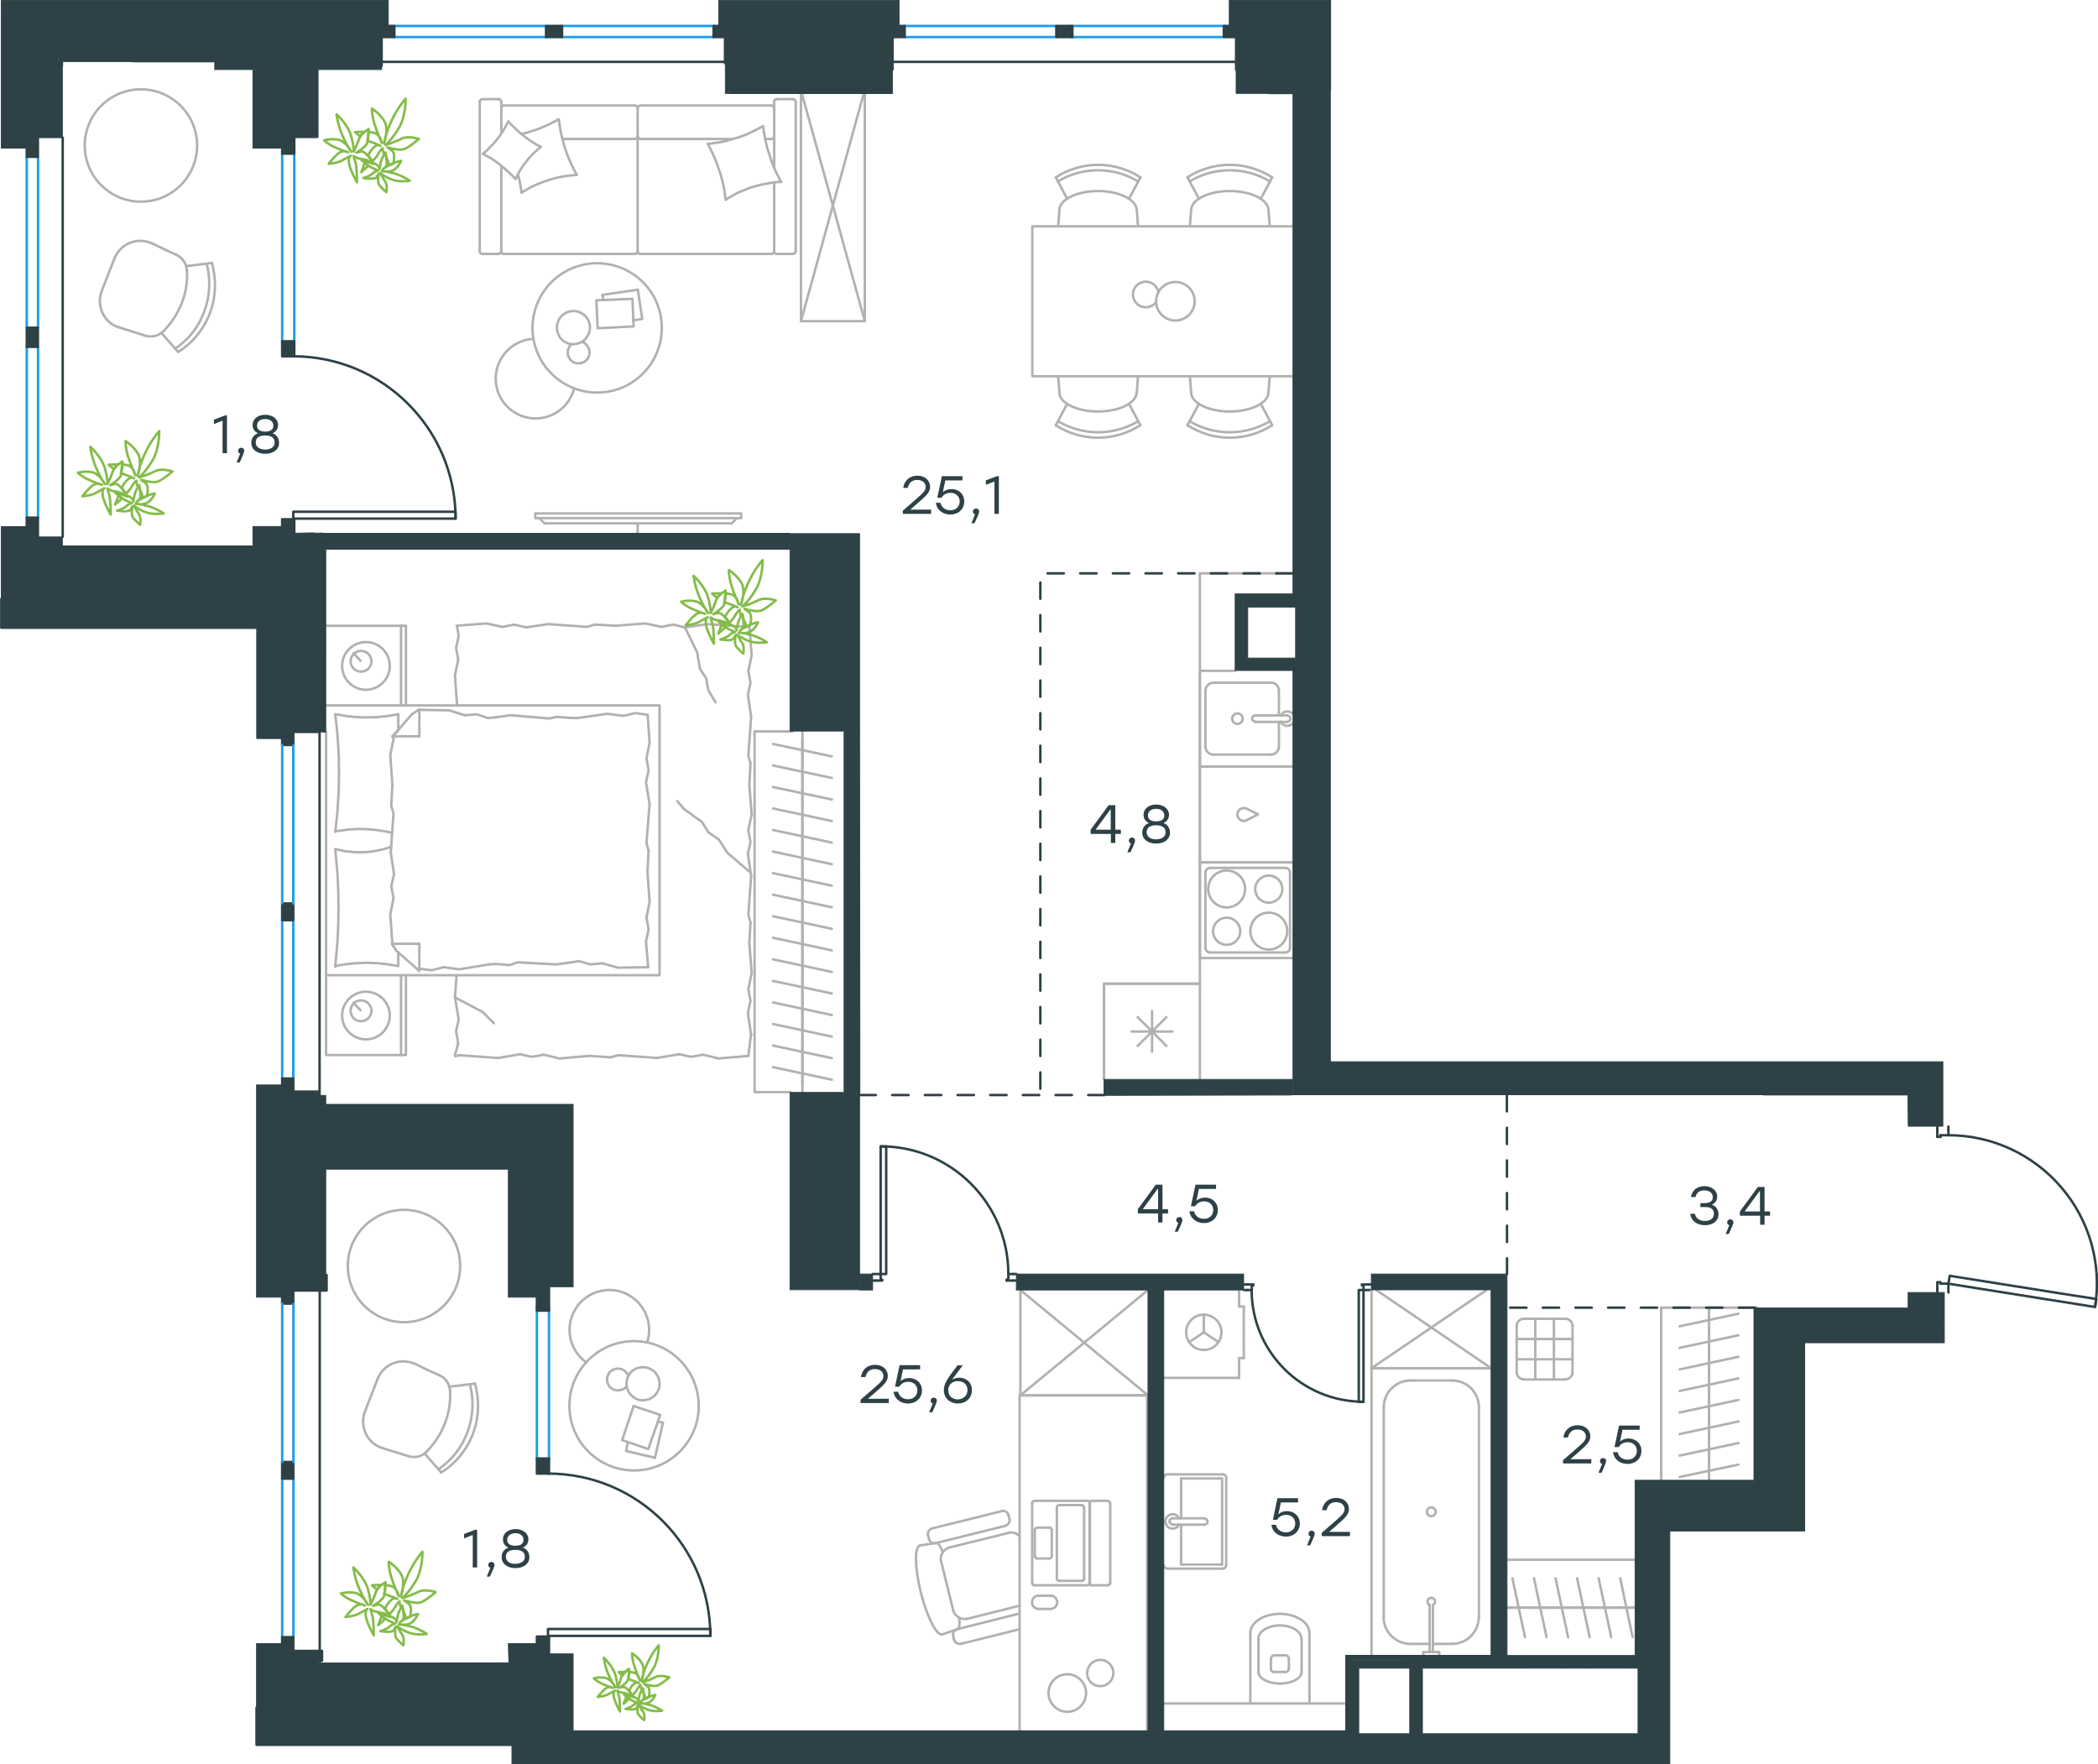 <?xml version="1.0" encoding="utf-8"?>
<!-- Generator: Adobe Illustrator 26.5.0, SVG Export Plug-In . SVG Version: 6.00 Build 0)  -->
<svg version="1.1" id="Слой_1" xmlns="http://www.w3.org/2000/svg" xmlns:xlink="http://www.w3.org/1999/xlink" x="0px" y="0px"
	 viewBox="0 0 1284.8 1080.5" style="enable-background:new 0 0 1284.8 1080.5;" xml:space="preserve">
<style type="text/css">
	.st0{fill:none;stroke:#2D4146;stroke-width:1.5;stroke-linecap:round;stroke-linejoin:round;stroke-miterlimit:22.926;}
	.st1{fill:none;stroke:#B2B1B0;stroke-width:1.5;stroke-linecap:round;stroke-linejoin:round;stroke-miterlimit:22.926;}
	.st2{fill:none;stroke:#1D9CEB;stroke-width:1.5;stroke-linecap:round;stroke-linejoin:round;stroke-miterlimit:22.926;}
	.st3{fill-rule:evenodd;clip-rule:evenodd;fill:#2D4146;stroke:#2D4146;stroke-width:0.5;stroke-miterlimit:10;}
	
		.st4{fill:none;stroke:#2D4146;stroke-width:1.5;stroke-linecap:round;stroke-linejoin:round;stroke-miterlimit:22.926;stroke-dasharray:10,10;}
	.st5{fill:#2D4146;stroke:#2D4146;stroke-width:0.5;stroke-miterlimit:10;}
	.st6{fill:#2D4146;}
	.st7{fill:none;stroke:#84BC4A;stroke-width:1.5;stroke-linecap:round;stroke-linejoin:round;stroke-miterlimit:22.926;}
</style>
<line class="st0" x1="763.6" y1="790" x2="761.7" y2="790"/>
<polyline class="st0" points="839.9,790 837.9,790 835,790 "/>
<line class="st0" x1="766.6" y1="790" x2="763.6" y2="790"/>
<path class="st0" d="M766.5,790c0,37.8,30.6,68.4,68.4,68.4"/>
<line class="st0" x1="763.6" y1="786.6" x2="767.5" y2="786.6"/>
<line class="st0" x1="837.9" y1="786.6" x2="839.9" y2="786.6"/>
<line class="st0" x1="835" y1="790" x2="835" y2="787.1"/>
<polyline class="st0" points="837.9,786.6 834,786.6 834,787.1 835,787.1 "/>
<line class="st0" x1="766.6" y1="787.1" x2="767.5" y2="787.1"/>
<line class="st0" x1="761.7" y1="786.6" x2="763.6" y2="786.6"/>
<line class="st0" x1="766.6" y1="790" x2="766.6" y2="787.1"/>
<line class="st0" x1="767.5" y1="787.1" x2="767.5" y2="786.6"/>
<polygon class="st0" points="835,858.5 832.1,858.5 832.1,837 832.1,790 835,790 835,811.6 "/>
<line class="st0" x1="620.4" y1="780.2" x2="622.4" y2="780.2"/>
<polyline class="st0" points="534.4,780.2 536.4,780.2 539.3,780.2 "/>
<line class="st0" x1="617.5" y1="780.2" x2="620.4" y2="780.2"/>
<path class="st0" d="M617.5,780.2c0-43.2-35-78.2-78.2-78.2"/>
<line class="st0" x1="620.4" y1="784.2" x2="616.5" y2="784.2"/>
<line class="st0" x1="536.4" y1="784.2" x2="534.4" y2="784.2"/>
<line class="st0" x1="539.3" y1="780.2" x2="539.3" y2="783.7"/>
<polyline class="st0" points="536.4,784.2 540.3,784.2 540.3,783.7 539.3,783.7 "/>
<line class="st0" x1="617.5" y1="783.7" x2="616.5" y2="783.7"/>
<line class="st0" x1="622.4" y1="784.2" x2="620.4" y2="784.2"/>
<line class="st0" x1="617.5" y1="780.2" x2="617.5" y2="783.7"/>
<line class="st0" x1="616.5" y1="783.7" x2="616.5" y2="784.2"/>
<polygon class="st0" points="539.3,702.1 542.7,702.1 542.7,723.5 542.7,780.2 539.3,780.2 539.3,758.8 "/>
<line class="st0" x1="1193.2" y1="691.8" x2="1193.2" y2="689.9"/>
<polyline class="st0" points="1193.2,791.5 1193.2,789.6 1193.2,786.1 "/>
<line class="st0" x1="1193.2" y1="695.2" x2="1193.2" y2="691.8"/>
<path class="st0" d="M1283,800.3c4.2-26.3-3.4-53-20.7-73.2c-17.3-20.2-42.5-31.9-69.1-31.9"/>
<line class="st0" x1="1186.4" y1="691.8" x2="1186.4" y2="696.2"/>
<line class="st0" x1="1186.4" y1="789.6" x2="1186.4" y2="791.5"/>
<line class="st0" x1="1193.2" y1="786.1" x2="1188.3" y2="786.1"/>
<polyline class="st0" points="1186.4,789.6 1186.4,785.2 1188.3,785.2 1188.3,786.1 "/>
<line class="st0" x1="1188.3" y1="695.2" x2="1188.3" y2="696.2"/>
<line class="st0" x1="1186.4" y1="689.9" x2="1186.4" y2="691.8"/>
<line class="st0" x1="1193.2" y1="695.2" x2="1188.3" y2="695.2"/>
<line class="st0" x1="1188.3" y1="696.2" x2="1186.4" y2="696.2"/>
<polygon class="st0" points="1214.4,789.5 1283,800.4 1283.8,795.5 1262.6,792.2 1194,781.3 1193.2,786.1 "/>
<line class="st1" x1="783.2" y1="457.2" x2="783.2" y2="442.1"/>
<path class="st1" d="M757.8,443.3c1.8,0,3.2-1.4,3.2-3.2c0-1.8-1.4-3.2-3.2-3.2c-1.8,0-3.2,1.4-3.2,3.2
	C754.6,441.8,756,443.3,757.8,443.3"/>
<path class="st1" d="M768.7,438.1c-1.1,0-1.9,0.9-1.9,1.9c0,1.1,0.9,1.9,1.9,1.9"/>
<line class="st1" x1="788.3" y1="442.1" x2="768.7" y2="442.1"/>
<path class="st1" d="M788.3,442c1.1,0,1.9-0.9,1.9-1.9c0-1.1-0.9-1.9-1.9-1.9"/>
<line class="st1" x1="788.3" y1="438.1" x2="768.7" y2="438.1"/>
<path class="st1" d="M784.3,442c0.7,1.3,1.9,2.3,3.4,2.5c1.5,0.2,3-0.4,3.9-1.5"/>
<path class="st1" d="M791.7,437.2c-1-1.1-2.5-1.7-3.9-1.5c-1.5,0.2-2.8,1.1-3.4,2.5"/>
<path class="st1" d="M778.3,462.1c2.7,0,4.9-2.2,4.9-4.9"/>
<path class="st1" d="M783.2,422.9c0-2.7-2.2-4.9-4.9-4.9"/>
<path class="st1" d="M738.2,457.2c0,2.7,2.2,4.9,4.9,4.9"/>
<path class="st1" d="M743.1,418.1c-2.7,0-4.9,2.2-4.9,4.9"/>
<line class="st1" x1="778.3" y1="462.1" x2="743.1" y2="462.1"/>
<line class="st1" x1="738.2" y1="457.2" x2="738.2" y2="423"/>
<line class="st1" x1="743.1" y1="418.1" x2="778.3" y2="418.1"/>
<line class="st1" x1="783.2" y1="423" x2="783.2" y2="438.1"/>
<polyline class="st1" points="791.5,469.4 734.8,469.4 734.8,410.8 756.3,410.8 "/>
<line class="st1" x1="714.3" y1="622.9" x2="696.7" y2="640.5"/>
<line class="st1" x1="696.7" y1="622.9" x2="714.3" y2="640.5"/>
<line class="st1" x1="718" y1="631.7" x2="693" y2="631.7"/>
<line class="st1" x1="705.5" y1="619.2" x2="705.5" y2="644.1"/>
<polyline class="st1" points="676.1,661 676.1,602.4 734.8,602.4 734.8,661 "/>
<path class="st1" d="M751.2,555.7c6.2,0,11.3-5,11.3-11.3c0-6.2-5-11.3-11.3-11.3c-6.2,0-11.3,5-11.3,11.3
	C739.9,550.7,745,555.7,751.2,555.7"/>
<path class="st1" d="M751.2,578.6c4.6,0,8.3-3.7,8.3-8.3c0-4.6-3.7-8.3-8.3-8.3c-4.6,0-8.3,3.7-8.3,8.3
	C742.9,574.9,746.6,578.6,751.2,578.6"/>
<path class="st1" d="M777,581.5c6.2,0,11.3-5,11.3-11.3c0-6.2-5.1-11.3-11.3-11.3c-6.2,0-11.3,5-11.3,11.3
	C765.7,576.5,770.8,581.5,777,581.5"/>
<path class="st1" d="M777,552.8c4.6,0,8.3-3.7,8.3-8.3c0-4.6-3.7-8.3-8.3-8.3c-4.6,0-8.3,3.7-8.3,8.3
	C768.7,549.1,772.4,552.8,777,552.8"/>
<path class="st1" d="M738.2,580.4c0,1.6,1.3,2.9,2.9,2.9"/>
<path class="st1" d="M741.1,531.5c-1.6,0-2.9,1.3-2.9,2.9"/>
<path class="st1" d="M787.1,583.3c1.6,0,2.9-1.3,2.9-2.9"/>
<path class="st1" d="M790,534.4c0-1.6-1.3-2.9-2.9-2.9"/>
<line class="st1" x1="738.2" y1="580.4" x2="738.2" y2="534.4"/>
<line class="st1" x1="787.1" y1="583.3" x2="741.1" y2="583.3"/>
<line class="st1" x1="790" y1="534.4" x2="790" y2="580.4"/>
<line class="st1" x1="741.1" y1="531.5" x2="787.1" y2="531.5"/>
<polyline class="st1" points="791.5,586.7 734.8,586.7 734.8,528.1 791.5,528.1 "/>
<polyline class="st1" points="676.1,661 676.1,602.4 734.8,602.4 734.8,351.1 791.5,351.1 "/>
<polyline class="st1" points="356.5,209.4 357.2,209.6 357.8,210 358.4,210.4 358.9,210.9 359.4,211.5 359.8,212.1 360.2,212.7 
	360.5,213.4 360.8,214.1 360.9,214.7 361,215.4 361,216 361,216.7 360.9,217.3 360.7,217.9 360.5,218.5 360.2,219.1 359.9,219.6 
	359.4,220.2 359,220.6 358.5,221.1 358,221.4 357.4,221.8 356.8,222 356.1,222.3 355.4,222.4 354.8,222.5 354.1,222.5 353.5,222.5 
	352.8,222.4 352.2,222.2 351.6,222 351,221.7 350.6,221.4 350,221 349.6,220.6 349.1,220.1 348.8,219.5 348.4,218.9 348.1,218.3 
	347.8,217.2 347.7,216.3 347.7,215.2 347.8,214.2 348.2,213.3 348.6,212.4 349.1,211.6 349.8,210.7 "/>
<polygon class="st1" points="354.9,210 355.8,209.6 356.7,209.1 357.5,208.5 358.2,207.9 358.9,207.1 359.4,206.3 360,205.5 
	360.4,204.6 360.8,203.7 361,202.8 361.2,201.8 361.3,200.8 361.3,199.8 361.1,198.9 360.9,197.9 360.6,196.9 360.3,196.1 
	359.8,195.3 359.4,194.6 358.8,193.9 358.3,193.4 357.7,192.9 357.1,192.4 356.4,192 355.8,191.6 355.1,191.3 354.4,191 
	353.7,190.8 352.9,190.6 352.1,190.5 351.3,190.5 350.6,190.5 349.8,190.6 349,190.7 348.3,190.9 347.5,191.1 346.4,191.7 
	345.3,192.3 344.3,193.1 343.5,193.9 342.7,195 342,196.2 341.6,197.5 341.2,198.8 341.1,200.2 341.1,201.6 341.3,202.9 
	341.7,204.3 342.2,205.2 342.6,206.2 343.2,207 343.9,207.7 344.6,208.5 345.4,209.1 346.2,209.5 347.1,210 347.9,210.3 
	348.9,210.6 349.8,210.7 350.8,210.8 351.8,210.7 352.8,210.6 353.8,210.4 "/>
<polygon class="st1" points="388,199.9 366,201 365.2,183.9 387.3,183 "/>
<polyline class="st1" points="369.5,183.7 368.9,180.6 390.6,177.4 "/>
<polyline class="st1" points="390.6,177.4 393.3,195.3 387.8,196.2 "/>
<path class="st1" d="M326.7,207.5c-12.5,0.7-22.5,10.7-23.1,23.2c-0.6,12.5,8.4,23.4,20.8,25.3c12.4,1.8,24.2-6,27.2-18.2"/>
<path class="st1" d="M328.8,215.2c8,20.4,30.9,30.4,51.3,22.5c20.4-8,30.4-30.9,22.5-51.3c-8-20.4-30.9-30.4-51.3-22.5
	C330.9,171.9,320.9,194.8,328.8,215.2"/>
<path class="st1" d="M763.3,495.2c-1.6-0.7-3.6-0.3-4.7,1.2c-1.1,1.4-1.1,3.4,0,4.8c1.1,1.4,3,1.9,4.7,1.2"/>
<polyline class="st1" points="763.4,495.2 770.4,498.7 763.4,502.3 "/>
<polyline class="st1" points="791.5,469.4 734.8,469.4 734.8,528.1 791.5,528.1 "/>
<line class="st1" x1="1046.6" y1="906.4" x2="1046.6" y2="894.1"/>
<line class="st1" x1="1064.6" y1="896.9" x2="1028.6" y2="904.5"/>
<line class="st1" x1="1046.6" y1="894.1" x2="1046.6" y2="880.9"/>
<line class="st1" x1="1064.6" y1="883.7" x2="1028.6" y2="891.4"/>
<line class="st1" x1="1046.6" y1="906.4" x2="1046.6" y2="800.8"/>
<line class="st1" x1="1046.6" y1="880.9" x2="1046.6" y2="867.7"/>
<line class="st1" x1="1064.6" y1="870.5" x2="1028.6" y2="878.2"/>
<line class="st1" x1="1046.6" y1="867.7" x2="1046.6" y2="854.5"/>
<line class="st1" x1="1064.6" y1="857.3" x2="1028.6" y2="865"/>
<line class="st1" x1="1046.6" y1="854.5" x2="1046.6" y2="841.3"/>
<line class="st1" x1="1064.6" y1="844.1" x2="1028.6" y2="851.8"/>
<line class="st1" x1="1046.6" y1="841.3" x2="1046.6" y2="828.2"/>
<line class="st1" x1="1064.6" y1="830.9" x2="1028.6" y2="838.6"/>
<line class="st1" x1="1046.6" y1="828.2" x2="1046.6" y2="815"/>
<line class="st1" x1="1064.6" y1="817.7" x2="1028.6" y2="825.4"/>
<line class="st1" x1="1046.6" y1="815" x2="1046.6" y2="801.8"/>
<line class="st1" x1="1064.6" y1="804.5" x2="1028.6" y2="812.2"/>
<line class="st1" x1="1075.9" y1="800.8" x2="1074.1" y2="800.8"/>
<polyline class="st1" points="1074,800.8 1017.3,800.8 1017.3,906.4 "/>
<path class="st1" d="M963,812c0-2.4-2-4.4-4.4-4.4"/>
<path class="st1" d="M958.6,844.7c2.4,0,4.4-2,4.4-4.4"/>
<path class="st1" d="M928.8,840.3c0,2.4,2,4.4,4.4,4.4"/>
<path class="st1" d="M933.2,807.6c-2.4,0-4.4,2-4.4,4.4"/>
<line class="st1" x1="928.8" y1="832.4" x2="963" y2="832.4"/>
<line class="st1" x1="928.8" y1="820" x2="963" y2="820"/>
<line class="st1" x1="940.2" y1="807.6" x2="940.2" y2="844.8"/>
<line class="st1" x1="951.6" y1="807.6" x2="951.6" y2="844.8"/>
<line class="st1" x1="933.2" y1="844.8" x2="958.6" y2="844.8"/>
<line class="st1" x1="963" y1="840.3" x2="963" y2="812"/>
<line class="st1" x1="958.6" y1="807.6" x2="933.2" y2="807.6"/>
<line class="st1" x1="928.8" y1="812" x2="928.8" y2="840.3"/>
<line class="st1" x1="390.5" y1="320.5" x2="390.5" y2="326.6"/>
<polyline class="st1" points="451.2,317.4 448.1,320.5 333.5,320.5 330.4,317.4 "/>
<rect x="327.8" y="314.4" class="st1" width="126.1" height="2.9"/>
<path class="st1" d="M697,111.1c-15.1-9.1-34-9.1-49.2,0"/>
<path class="st1" d="M698.4,108.6c-15.8-10.2-36.1-10.2-51.8,0"/>
<line class="st1" x1="691.4" y1="121.7" x2="698.4" y2="108.6"/>
<line class="st1" x1="653.5" y1="121.7" x2="646.6" y2="108.6"/>
<line class="st1" x1="648.8" y1="128.8" x2="648" y2="138.6"/>
<line class="st1" x1="696.2" y1="128.8" x2="696.9" y2="138.6"/>
<path class="st1" d="M696.1,128.8c0-6.5-10.6-11.8-23.7-11.8c-13.1,0-23.7,5.3-23.7,11.8"/>
<path class="st1" d="M647.9,257.9c15.1,9.1,34,9.1,49.2,0"/>
<path class="st1" d="M646.5,260.4c15.8,10.2,36.1,10.2,51.8,0"/>
<line class="st1" x1="691.4" y1="247.3" x2="698.4" y2="260.4"/>
<line class="st1" x1="653.5" y1="247.3" x2="646.6" y2="260.4"/>
<line class="st1" x1="648.8" y1="240.2" x2="648" y2="230.4"/>
<line class="st1" x1="696.2" y1="240.2" x2="696.9" y2="230.4"/>
<path class="st1" d="M648.7,240.2c0,6.5,10.6,11.8,23.7,11.8c13.1,0,23.7-5.3,23.7-11.8"/>
<path class="st1" d="M777.7,111.1c-15.1-9.1-34.1-9.1-49.2,0"/>
<path class="st1" d="M779,108.6c-15.8-10.2-36.1-10.2-51.8,0"/>
<line class="st1" x1="772.1" y1="121.7" x2="779.1" y2="108.6"/>
<line class="st1" x1="734.2" y1="121.7" x2="727.2" y2="108.6"/>
<line class="st1" x1="729.4" y1="128.8" x2="728.7" y2="138.6"/>
<line class="st1" x1="776.8" y1="128.8" x2="777.6" y2="138.6"/>
<path class="st1" d="M776.8,128.8c0-6.5-10.6-11.8-23.7-11.8c-13.1,0-23.7,5.3-23.7,11.8"/>
<path class="st1" d="M728.5,257.9c15.1,9.1,34,9.1,49.2,0"/>
<path class="st1" d="M727.2,260.4c15.8,10.2,36.1,10.2,51.8,0"/>
<line class="st1" x1="772.1" y1="247.3" x2="779.1" y2="260.4"/>
<line class="st1" x1="734.2" y1="247.3" x2="727.2" y2="260.4"/>
<line class="st1" x1="729.4" y1="240.2" x2="728.7" y2="230.4"/>
<line class="st1" x1="776.8" y1="240.2" x2="777.6" y2="230.4"/>
<path class="st1" d="M729.4,240.2c0,6.5,10.6,11.8,23.7,11.8c13.1,0,23.7-5.3,23.7-11.8"/>
<path class="st1" d="M709.4,179c-0.6-3.7-3.8-6.4-7.5-6.5c-3.7-0.1-7,2.4-7.9,6.1c-0.8,3.6,1,7.3,4.4,8.9c3.4,1.5,7.4,0.5,9.6-2.5"
	/>
<path class="st1" d="M708,184.5c0,6.5,5.3,11.8,11.8,11.8c6.5,0,11.8-5.3,11.8-11.8c0-6.5-5.3-11.8-11.8-11.8
	C713.2,172.7,708,178,708,184.5"/>
<polyline class="st1" points="791.5,230.4 632.2,230.4 632.2,138.6 791.5,138.6 "/>
<line class="st1" x1="529.6" y1="196.7" x2="491.1" y2="57.4"/>
<line class="st1" x1="528.9" y1="57.4" x2="490.5" y2="196.7"/>
<polyline class="st1" points="529.6,57.4 529.6,196.7 490.5,196.7 490.5,57.4 "/>
<line class="st1" x1="474.1" y1="102.6" x2="474.1" y2="62.3"/>
<line class="st1" x1="392.2" y1="85.1" x2="448.8" y2="85.1"/>
<line class="st1" x1="307" y1="81.7" x2="307" y2="62.3"/>
<polyline class="st1" points="311.3,74.4 309.8,77.2 308.2,79.9 306.5,82.5 304.6,85.1 302.6,87.5 300.4,89.8 298.2,92.1 
	295.8,94.2 "/>
<polyline class="st1" points="317.3,106.9 317.9,109.6 318.5,112.5 319,115.3 319.4,118 "/>
<polyline class="st1" points="331.2,89.9 328.4,88.5 325.7,86.8 323.1,85 320.6,83.1 318.1,81.1 315.8,78.9 313.5,76.7 311.3,74.4 
	"/>
<polyline class="st1" points="478.3,111.4 477.3,109.3 476.2,107.3 475.2,105.3 474.3,103.2 473.4,101.2 472.6,99 471.9,97 
	471.2,94.8 470.5,92.7 469.8,90.5 469.3,88.3 468.8,86.1 468.4,83.9 467.9,81.6 467.6,79.4 467.3,77.2 465.4,78.3 463.4,79.3 
	461.4,80.3 459.4,81.3 457.4,82.2 455.3,83 453.2,83.8 451.1,84.5 448.9,85.1 446.8,85.7 444.6,86.3 442.4,86.8 440.2,87.2 
	437.9,87.5 435.7,87.9 433.4,88.1 "/>
<polyline class="st1" points="319.4,118 321.3,116.8 323.2,115.7 325.2,114.6 327.2,113.7 329.3,112.7 331.4,111.9 333.4,111.1 
	335.6,110.4 337.7,109.7 339.9,109.1 342.1,108.6 344.3,108.2 346.5,107.8 348.8,107.5 351,107.3 353.3,107.1 "/>
<polyline class="st1" points="353.1,106.9 352,104.9 351,102.9 350,100.9 349.1,98.8 348.2,96.7 347.4,94.7 345.9,90.5 344.7,86.2 
	343.6,81.8 342.8,77.4 342.2,73 339.4,74.5 336.7,75.9 333.9,77.2 331.1,78.4 328.2,79.5 325.4,80.4 322.4,81.3 319.4,82 "/>
<polyline class="st1" points="444.4,122.3 446.3,121.1 448.2,120 450.2,118.9 452.2,117.9 454.3,117 456.4,116.2 458.4,115.3 
	460.6,114.6 462.8,114 464.9,113.4 467.1,112.9 469.4,112.5 471.5,112.1 473.8,111.7 476.1,111.5 478.3,111.4 "/>
<polyline class="st1" points="295.8,94.2 298.6,95.8 301.4,97.4 304,99.2 306.5,101.1 308.9,103.1 311.3,105.3 313.6,107.4 
	315.8,109.7 316.4,108.3 317.1,106.9 318.6,104.2 320.3,101.5 322.2,99 324.3,96.5 326.4,94.2 328.8,92 331.2,89.9 "/>
<polyline class="st1" points="433.4,88.1 434.5,90.1 435.5,92.1 436.5,94.1 437.4,96.2 438.3,98.3 439.1,100.4 439.8,102.5 
	440.6,104.7 441.3,106.8 441.9,109 442.4,111.1 443,113.4 443.4,115.6 443.8,117.8 444.1,120 444.4,122.3 "/>
<path class="st1" d="M388.9,85.1c0.9,0,1.6-0.7,1.6-1.6"/>
<line class="st1" x1="388.9" y1="85.1" x2="344.4" y2="85.1"/>
<path class="st1" d="M472.4,85.1c0.9,0,1.6-0.7,1.6-1.6"/>
<path class="st1" d="M390.5,83.5c0,0.9,0.7,1.6,1.6,1.6"/>
<line class="st1" x1="468.6" y1="85.1" x2="472.5" y2="85.1"/>
<path class="st1" d="M308.6,64.6c-0.9,0-1.6,0.7-1.6,1.6"/>
<path class="st1" d="M307,153.9c0,0.9,0.7,1.6,1.6,1.6"/>
<path class="st1" d="M390.5,66.2c0-0.9-0.7-1.6-1.6-1.6"/>
<path class="st1" d="M388.9,155.5c0.9,0,1.6-0.7,1.6-1.6"/>
<line class="st1" x1="388.9" y1="64.6" x2="308.6" y2="64.6"/>
<line class="st1" x1="308.6" y1="155.5" x2="388.9" y2="155.5"/>
<path class="st1" d="M474,66.2c0-0.9-0.7-1.6-1.6-1.6"/>
<path class="st1" d="M472.4,155.5c0.9,0,1.6-0.7,1.6-1.6"/>
<path class="st1" d="M475.7,60.7c-0.9,0-1.6,0.7-1.6,1.6"/>
<path class="st1" d="M392.1,64.6c-0.9,0-1.6,0.7-1.6,1.6"/>
<path class="st1" d="M390.5,153.9c0,0.9,0.7,1.6,1.6,1.6"/>
<path class="st1" d="M293.8,153.9c0,0.9,0.7,1.6,1.6,1.6"/>
<path class="st1" d="M305.3,155.5c0.9,0,1.6-0.7,1.6-1.6"/>
<path class="st1" d="M295.4,60.7c-0.9,0-1.6,0.7-1.6,1.6"/>
<path class="st1" d="M306.9,62.3c0-0.9-0.7-1.6-1.6-1.6"/>
<path class="st1" d="M487.2,62.3c0-0.9-0.7-1.6-1.6-1.6"/>
<path class="st1" d="M474.1,153.9c0,0.9,0.7,1.6,1.6,1.6"/>
<path class="st1" d="M485.6,155.5c0.9,0,1.6-0.7,1.6-1.6"/>
<line class="st1" x1="392.2" y1="64.6" x2="472.5" y2="64.6"/>
<line class="st1" x1="390.5" y1="153.9" x2="390.5" y2="66.3"/>
<line class="st1" x1="472.5" y1="155.5" x2="392.2" y2="155.5"/>
<line class="st1" x1="293.8" y1="62.3" x2="293.8" y2="153.9"/>
<line class="st1" x1="295.4" y1="155.5" x2="305.3" y2="155.5"/>
<line class="st1" x1="307" y1="153.9" x2="307" y2="101.6"/>
<line class="st1" x1="305.3" y1="60.7" x2="295.4" y2="60.7"/>
<line class="st1" x1="474.1" y1="111.9" x2="474.1" y2="153.9"/>
<line class="st1" x1="475.7" y1="155.5" x2="485.7" y2="155.5"/>
<line class="st1" x1="487.3" y1="153.9" x2="487.3" y2="62.3"/>
<line class="st1" x1="485.7" y1="60.7" x2="475.7" y2="60.7"/>
<line class="st1" x1="922.9" y1="984.5" x2="1001.2" y2="984.5"/>
<line class="st1" x1="923.4" y1="984.5" x2="936.6" y2="984.5"/>
<line class="st1" x1="933.9" y1="1002.6" x2="926.2" y2="966.5"/>
<line class="st1" x1="936.6" y1="984.5" x2="949.8" y2="984.5"/>
<line class="st1" x1="947.1" y1="1002.6" x2="939.4" y2="966.5"/>
<line class="st1" x1="949.8" y1="984.5" x2="963" y2="984.5"/>
<line class="st1" x1="960.3" y1="1002.6" x2="952.6" y2="966.5"/>
<line class="st1" x1="963" y1="984.5" x2="976.2" y2="984.5"/>
<line class="st1" x1="973.5" y1="1002.6" x2="965.8" y2="966.5"/>
<line class="st1" x1="976.2" y1="984.5" x2="989.4" y2="984.5"/>
<line class="st1" x1="986.7" y1="1002.6" x2="979" y2="966.5"/>
<line class="st1" x1="989.4" y1="984.5" x2="1001.2" y2="984.5"/>
<line class="st1" x1="999.8" y1="1002.6" x2="992.2" y2="966.5"/>
<line class="st1" x1="1001.2" y1="955.2" x2="922.9" y2="955.2"/>
<line class="st1" x1="758.8" y1="831.7" x2="761.7" y2="831.7"/>
<line class="st1" x1="758.8" y1="800.1" x2="761.7" y2="800.1"/>
<line class="st1" x1="758.8" y1="843.8" x2="758.8" y2="831.7"/>
<line class="st1" x1="758.8" y1="790" x2="758.8" y2="800.1"/>
<polyline class="st1" points="728.3,821.9 737.2,815.9 746.2,821.9 "/>
<line class="st1" x1="737.2" y1="815.9" x2="737.2" y2="805.2"/>
<path class="st1" d="M737.2,826.7c5.9,0,10.8-4.8,10.8-10.8c0-5.9-4.8-10.8-10.8-10.8c-6,0-10.8,4.8-10.8,10.8
	C726.4,821.8,731.2,826.7,737.2,826.7"/>
<line class="st1" x1="712.8" y1="843.8" x2="758.8" y2="843.8"/>
<line class="st1" x1="761.7" y1="831.7" x2="761.7" y2="800.1"/>
<path class="st1" d="M780.3,1013.7c-1.1,0-1.9,0.9-1.9,1.9"/>
<path class="st1" d="M789.3,1015.7c0-1.1-0.9-1.9-1.9-1.9"/>
<path class="st1" d="M778.3,1022c0,1.1,0.9,1.9,1.9,1.9"/>
<path class="st1" d="M787.3,1023.9c1.1,0,1.9-0.9,1.9-1.9"/>
<line class="st1" x1="778.3" y1="1022" x2="778.3" y2="1015.7"/>
<line class="st1" x1="780.3" y1="1013.7" x2="787.4" y2="1013.7"/>
<line class="st1" x1="789.3" y1="1015.7" x2="789.3" y2="1022"/>
<line class="st1" x1="787.4" y1="1023.9" x2="780.3" y2="1023.9"/>
<path class="st1" d="M770.7,1023.9c0,3.9,5.9,7.1,13.2,7.1c7.3,0,13.2-3.2,13.2-7.1"/>
<line class="st1" x1="770.7" y1="1003.6" x2="770.7" y2="1023.9"/>
<path class="st1" d="M797,1003.6c0-4.5-5.9-8.2-13.2-8.2c-7.3,0-13.2,3.7-13.2,8.2"/>
<line class="st1" x1="797.1" y1="1003.6" x2="797.1" y2="1023.9"/>
<path class="st1" d="M801.9,1000.1c0-6.5-8.1-11.8-18.1-11.8c-10,0-18.1,5.3-18.1,11.8"/>
<line class="st1" x1="765.7" y1="1000.2" x2="765.7" y2="1043.2"/>
<line class="st1" x1="801.9" y1="1000.2" x2="801.9" y2="1043.2"/>
<line class="st1" x1="712.8" y1="1043.2" x2="824.2" y2="1043.2"/>
<line class="st1" x1="723.3" y1="929.8" x2="723.3" y2="905.4"/>
<polyline class="st1" points="723.3,933.7 723.3,958.1 748.4,958.1 "/>
<polyline class="st1" points="748.4,958.1 748.4,905.4 723.3,905.4 "/>
<path class="st1" d="M750.9,904.8c0-1.1-0.9-1.9-1.9-1.9"/>
<path class="st1" d="M749,960.5c1.1,0,1.9-0.9,1.9-1.9"/>
<path class="st1" d="M714.7,902.9c-1.1,0-1.9,0.9-1.9,1.9"/>
<path class="st1" d="M712.8,958.6c0,1.1,0.9,1.9,1.9,1.9"/>
<path class="st1" d="M737.6,933.7c1.1,0,1.9-0.9,1.9-1.9c0-1.1-0.9-1.9-1.9-1.9"/>
<line class="st1" x1="718.1" y1="929.8" x2="737.7" y2="929.8"/>
<path class="st1" d="M718.1,929.8c-1.1,0-1.9,0.9-1.9,1.9c0,1.1,0.9,1.9,1.9,1.9"/>
<line class="st1" x1="718.1" y1="933.7" x2="737.7" y2="933.7"/>
<path class="st1" d="M722.1,929.8c-0.9-1.9-3-2.9-5-2.4c-2,0.5-3.4,2.3-3.4,4.3c0,2.1,1.4,3.9,3.4,4.3c2,0.5,4.1-0.5,5-2.4"/>
<line class="st1" x1="714.7" y1="902.9" x2="749" y2="902.9"/>
<line class="st1" x1="750.9" y1="904.9" x2="750.9" y2="958.6"/>
<line class="st1" x1="749" y1="960.6" x2="714.7" y2="960.6"/>
<line class="st1" x1="889.2" y1="1006.7" x2="877.5" y2="1006.7"/>
<path class="st1" d="M877.5,982.9c1-0.5,1.5-1.5,1.3-2.6c-0.2-1.1-1.2-1.8-2.3-1.8c-1.1,0-2,0.7-2.3,1.8c-0.2,1.1,0.3,2.1,1.3,2.6"
	/>
<line class="st1" x1="877.5" y1="1011.7" x2="877.5" y2="982.9"/>
<line class="st1" x1="875.5" y1="1011.7" x2="875.5" y2="982.9"/>
<line class="st1" x1="871.6" y1="1011.7" x2="871.6" y2="1013.9"/>
<polyline class="st1" points="871.6,1011.7 881.4,1011.7 881.4,1013.9 "/>
<path class="st1" d="M876.5,928.5c1.5,0,2.7-1.2,2.7-2.7c0-1.5-1.2-2.7-2.7-2.7c-1.5,0-2.7,1.2-2.7,2.7
	C873.8,927.3,875,928.5,876.5,928.5"/>
<path class="st1" d="M889.2,1006.7c9.1,0,16.4-7.4,16.4-16.4"/>
<path class="st1" d="M847.3,990.3c0,9.1,7.4,16.4,16.4,16.4"/>
<path class="st1" d="M905.7,861.8c0-9.1-7.4-16.4-16.4-16.4"/>
<path class="st1" d="M863.8,845.4c-9.1,0-16.4,7.4-16.4,16.4"/>
<line class="st1" x1="863.8" y1="1006.7" x2="875.5" y2="1006.7"/>
<line class="st1" x1="905.7" y1="990.3" x2="905.7" y2="861.8"/>
<line class="st1" x1="889.2" y1="845.4" x2="863.8" y2="845.4"/>
<line class="st1" x1="847.4" y1="861.8" x2="847.4" y2="990.3"/>
<polyline class="st1" points="913.2,837.9 839.9,837.9 839.9,1013.9 "/>
<line class="st1" x1="839.9" y1="837.9" x2="910.3" y2="790"/>
<polyline class="st1" points="839.9,790 839.9,837.9 913.2,837.9 842.8,790 "/>
<line class="st1" x1="256.8" y1="434.7" x2="275" y2="435"/>
<polyline class="st1" points="419.4,384.1 426.9,399.4 428.6,409.3 "/>
<polyline class="st1" points="428.6,409.3 432.5,415.6 433.8,422.8 438.2,430.1 "/>
<polyline class="st1" points="278.6,610.8 295.5,619.7 302.4,626.6 "/>
<polyline class="st1" points="459.3,534.1 445.4,522.2 440.1,514 "/>
<line class="st1" x1="419" y1="495.5" x2="414.7" y2="490.6"/>
<polyline class="st1" points="440.1,514 433.8,509.7 429.9,503.4 419,495.5 "/>
<line class="st1" x1="278.6" y1="646.2" x2="280.6" y2="638.9"/>
<line class="st1" x1="278.6" y1="610.8" x2="279.6" y2="597.2"/>
<polyline class="st1" points="280.6,638.9 279.3,631.6 280.9,624.3 278.6,610.8 "/>
<polyline class="st1" points="361.1,646.6 342.6,648.2 333,645.9 "/>
<polyline class="st1" points="305,647.9 281.2,646.2 278.9,646.9 "/>
<polyline class="st1" points="333,645.9 325.8,647.2 318.5,645.6 305,647.9 "/>
<polyline class="st1" points="458.3,646.6 440.1,648.2 430.5,645.9 "/>
<polyline class="st1" points="402.4,647.9 378.6,646.2 374,647.5 "/>
<polyline class="st1" points="430.5,645.9 423.3,647.2 415.9,645.6 402.4,647.9 "/>
<line class="st1" x1="374" y1="647.5" x2="361.1" y2="646.6"/>
<polyline class="st1" points="458.9,577.7 460.3,595.9 458.3,605.8 "/>
<polyline class="st1" points="458.3,605.8 459.6,613.1 458,620.4 460,633.9 "/>
<line class="st1" x1="459.9" y1="633.5" x2="458.3" y2="646.6"/>
<polyline class="st1" points="458.9,480.6 460.3,498.8 458.3,508.4 "/>
<polyline class="st1" points="460,536.4 458.3,560.2 459.6,564.9 "/>
<polyline class="st1" points="458.3,508.4 459.6,515.6 458,522.9 460,536.4 "/>
<line class="st1" x1="459.6" y1="564.9" x2="458.9" y2="577.7"/>
<polyline class="st1" points="458.9,383.2 460.3,401.4 458.3,410.9 "/>
<polyline class="st1" points="460,439 458.3,462.8 459.6,467.4 "/>
<polyline class="st1" points="458.3,410.9 459.6,418.2 458,425.5 460,439 "/>
<line class="st1" x1="459.6" y1="467.4" x2="458.9" y2="480.6"/>
<polyline class="st1" points="377.1,383.2 395.2,381.8 405.1,383.9 "/>
<polyline class="st1" points="433.2,382.2 457,383.9 458.9,383.2 "/>
<polyline class="st1" points="405.1,383.9 412.4,382.5 419.3,384.2 433.2,382.2 "/>
<polyline class="st1" points="279.6,383.2 297.8,381.8 307.7,383.9 "/>
<polyline class="st1" points="335.8,382.2 359.6,383.9 364.1,382.5 "/>
<polyline class="st1" points="307.7,383.9 314.9,382.5 322.2,384.2 335.8,382.2 "/>
<line class="st1" x1="364.1" y1="382.5" x2="377.1" y2="383.2"/>
<polyline class="st1" points="279.9,431.8 278.6,413.6 280.6,404 "/>
<polyline class="st1" points="280.6,404 279.3,396.7 280.9,389.5 279.9,383.2 "/>
<polyline class="st1" points="240.3,480.6 239,462.5 241,452.5 240.7,450.9 "/>
<polyline class="st1" points="240.3,578 239,559.9 241,550 "/>
<polyline class="st1" points="239.3,521.9 241,498.1 239.6,493.5 "/>
<polyline class="st1" points="241,550 239.6,542.7 241.3,535.4 239.3,521.9 "/>
<line class="st1" x1="239.6" y1="493.5" x2="240.3" y2="480.6"/>
<polyline class="st1" points="243.9,437.4 241.6,437.8 239.2,438.2 236.8,438.6 234.3,438.8 231.9,439.1 229.5,439.2 227.1,439.3 
	224.8,439.3 222.3,439.3 219.9,439.2 217.5,439.1 215.1,438.8 212.7,438.6 210.3,438.2 208,437.8 205.6,437.4 "/>
<polyline class="st1" points="205.3,437.4 205.8,441.8 206.3,446.3 206.7,450.7 207,455.2 207.3,459.7 207.5,464.3 207.5,468.8 
	207.6,473.4 207.5,477.8 207.5,482.3 207.3,486.8 207,491.4 206.7,495.9 206.3,500.4 205.8,504.9 205.3,509.4 "/>
<polyline class="st1" points="299.4,590.6 281.2,593.6 271.7,592.3 "/>
<polyline class="st1" points="271.7,592.3 264.4,594.2 257.1,593.3 256.5,593.3 "/>
<line class="st1" x1="303.4" y1="590.3" x2="299.4" y2="590.6"/>
<polyline class="st1" points="350,589.3 340.7,590.6 316.9,589.3 312.3,591 303.4,590.3 "/>
<polyline class="st1" points="396.9,592.3 378.4,592.6 368.8,589.9 "/>
<polyline class="st1" points="368.8,589.9 361.5,590.6 354.6,588.6 350,589.3 "/>
<polyline class="st1" points="353.9,439.7 372.1,437.1 381.6,438.4 "/>
<polyline class="st1" points="381.6,438.4 389,436.7 396.2,437.7 "/>
<line class="st1" x1="350" y1="439.7" x2="353.9" y2="439.7"/>
<polyline class="st1" points="303.4,439.3 312.6,438 336.4,440 341,439 350,439.7 "/>
<line class="st1" x1="275" y1="435" x2="284.6" y2="438"/>
<polyline class="st1" points="284.6,438 291.8,437.4 298.7,439.7 303.4,439.3 "/>
<polyline class="st1" points="205.3,509.1 209,508.6 212.7,508.1 216.3,507.8 218.1,507.7 219.8,507.7 222.4,507.7 224.9,507.8 
	227.5,508 230,508.2 232.5,508.6 235,509 237.5,509.4 239.9,510 "/>
<polyline class="st1" points="205.3,591.6 207.6,591.1 210,590.8 212.5,590.4 214.8,590.2 217.2,589.9 219.7,589.8 222,589.7 
	224.5,589.6 226.9,589.7 229.4,589.8 231.8,589.9 234.2,590.2 236.5,590.4 238.9,590.8 241.2,591.1 243.6,591.6 "/>
<polyline class="st1" points="239.6,518.5 237.1,519.4 234.7,520.1 232.3,520.6 230,521.1 227.6,521.5 225.2,521.7 222.7,521.9 
	220.1,521.9 218.3,521.9 216.4,521.8 214.6,521.6 212.8,521.4 210.9,521.2 209.1,520.8 207.4,520.4 205.6,520 "/>
<polyline class="st1" points="205.3,520 205.7,524.4 206.1,528.9 206.5,533.3 206.8,537.8 207,542.3 207.2,546.8 207.2,551.4 
	207.3,556 207.2,560.4 207.2,564.9 207,569.4 206.8,574 206.5,578.5 206.1,583 205.7,587.5 205.3,592 "/>
<polyline class="st1" points="396.5,533.8 397.8,552.3 395.9,561.9 "/>
<polyline class="st1" points="395.9,561.9 397.2,569.2 395.6,576.4 396.9,592.3 "/>
<polyline class="st1" points="396.6,437.7 397.8,454.9 395.9,464.4 "/>
<polyline class="st1" points="397.8,492.5 395.9,516.3 397.2,520.9 "/>
<polyline class="st1" points="395.9,464.4 397.2,471.7 395.6,479 397.8,492.5 "/>
<line class="st1" x1="397.2" y1="520.9" x2="396.5" y2="533.8"/>
<line class="st1" x1="256.8" y1="594.6" x2="256.8" y2="578"/>
<polyline class="st1" points="240.3,451.2 252.2,437.4 256.8,434.4 "/>
<line class="st1" x1="240.3" y1="578" x2="256.8" y2="578"/>
<line class="st1" x1="243.9" y1="437.4" x2="243.9" y2="447"/>
<polyline class="st1" points="256.8,594.6 242.9,582.4 239.9,578 "/>
<line class="st1" x1="256.8" y1="434.4" x2="256.8" y2="450.9"/>
<polyline class="st1" points="243.9,447.2 240.3,450.9 256.8,450.9 "/>
<line class="st1" x1="243.9" y1="583.2" x2="243.9" y2="591.6"/>
<line class="st1" x1="220.8" y1="404.7" x2="216.5" y2="400"/>
<path class="st1" d="M221.1,398.6c-3.5,0-6.4,2.9-6.4,6.4c0,3.5,2.8,6.3,6.4,6.3c3.5,0,6.4-2.8,6.4-6.3
	C227.4,401.4,224.6,398.6,221.1,398.6"/>
<path class="st1" d="M224.1,393.2c-8.1,0-14.6,6.6-14.6,14.6c0,8.1,6.6,14.6,14.6,14.6c8.1,0,14.6-6.6,14.6-14.6
	C238.7,399.8,232.2,393.2,224.1,393.2"/>
<line class="st1" x1="220.8" y1="618.7" x2="216.5" y2="614.1"/>
<path class="st1" d="M221.1,612.6c-3.5,0-6.4,2.8-6.4,6.4c0,3.5,2.8,6.4,6.4,6.4c3.5,0,6.4-2.9,6.4-6.4
	C227.4,615.5,224.6,612.6,221.1,612.6"/>
<path class="st1" d="M224.1,607.3c-8.1,0-14.6,6.6-14.6,14.6c0,8.1,6.6,14.6,14.6,14.6c8.1,0,14.6-6.6,14.6-14.6
	C238.7,613.9,232.2,607.3,224.1,607.3"/>
<line class="st1" x1="245.6" y1="432" x2="245.6" y2="383.2"/>
<line class="st1" x1="245.6" y1="646.1" x2="245.6" y2="597.2"/>
<polyline class="st1" points="199.7,383.2 248.6,383.2 248.6,432 "/>
<polyline class="st1" points="199.7,597.2 199.7,646.1 248.6,646.1 248.6,597.2 "/>
<polyline class="st1" points="199.7,432 403.9,432 403.9,597.2 199.7,597.2 199.7,448.4 "/>
<line class="st1" x1="491.4" y1="452.8" x2="491.4" y2="466"/>
<line class="st1" x1="509.4" y1="463.2" x2="473.4" y2="455.6"/>
<line class="st1" x1="491.4" y1="466" x2="491.4" y2="479.2"/>
<line class="st1" x1="509.4" y1="476.4" x2="473.4" y2="468.8"/>
<line class="st1" x1="491.4" y1="479.2" x2="491.4" y2="492.4"/>
<line class="st1" x1="509.4" y1="489.6" x2="473.4" y2="482"/>
<line class="st1" x1="491.4" y1="492.4" x2="491.4" y2="505.6"/>
<line class="st1" x1="509.4" y1="502.8" x2="473.4" y2="495.1"/>
<line class="st1" x1="491.4" y1="505.6" x2="491.4" y2="518.8"/>
<line class="st1" x1="509.4" y1="516" x2="473.4" y2="508.3"/>
<line class="st1" x1="491.4" y1="518.8" x2="491.4" y2="532"/>
<line class="st1" x1="509.4" y1="529.2" x2="473.4" y2="521.5"/>
<line class="st1" x1="491.4" y1="532" x2="491.4" y2="545.2"/>
<line class="st1" x1="509.4" y1="542.4" x2="473.4" y2="534.7"/>
<line class="st1" x1="491.4" y1="545.2" x2="491.4" y2="558.4"/>
<line class="st1" x1="509.4" y1="555.6" x2="473.4" y2="547.9"/>
<line class="st1" x1="491.4" y1="558.4" x2="491.4" y2="571.6"/>
<line class="st1" x1="509.4" y1="568.8" x2="473.4" y2="561.1"/>
<line class="st1" x1="491.4" y1="571.6" x2="491.4" y2="584.8"/>
<line class="st1" x1="509.4" y1="582" x2="473.4" y2="574.3"/>
<line class="st1" x1="491.4" y1="447.9" x2="491.4" y2="668.8"/>
<line class="st1" x1="491.4" y1="584.8" x2="491.4" y2="598"/>
<line class="st1" x1="509.4" y1="595.2" x2="473.4" y2="587.5"/>
<line class="st1" x1="491.4" y1="598" x2="491.4" y2="611.2"/>
<line class="st1" x1="509.4" y1="608.4" x2="473.4" y2="600.7"/>
<line class="st1" x1="491.4" y1="611.2" x2="491.4" y2="624.4"/>
<line class="st1" x1="509.4" y1="621.6" x2="473.4" y2="613.9"/>
<line class="st1" x1="491.4" y1="624.4" x2="491.4" y2="637.6"/>
<line class="st1" x1="509.4" y1="634.8" x2="473.4" y2="627.1"/>
<line class="st1" x1="491.4" y1="637.6" x2="491.4" y2="650.8"/>
<line class="st1" x1="509.4" y1="648" x2="473.4" y2="640.3"/>
<line class="st1" x1="491.4" y1="650.8" x2="491.4" y2="664"/>
<line class="st1" x1="509.4" y1="661.2" x2="473.4" y2="653.5"/>
<polyline class="st1" points="483.8,668.8 462.1,668.8 462.1,447.9 485.6,447.9 "/>
<path class="st1" d="M586.6,997.6c0.9-0.2,1.2-2.7,0.9-6.9"/>
<path class="st1" d="M577.4,950.5c-1.7-3.9-3.1-5.9-4-5.7"/>
<line class="st1" x1="577" y1="1000.9" x2="586.6" y2="997.6"/>
<line class="st1" x1="563.4" y1="946.4" x2="573.5" y2="944.9"/>
<path class="st1" d="M563.4,946.4c-3.5,0.9-3.2,13.8,0.5,28.8c3.8,15,9.6,26.5,13.1,25.7"/>
<path class="st1" d="M586.2,997.7c-1.8,0.5-2.9,2.3-2.5,4.1"/>
<path class="st1" d="M584.2,1004.1c0.5,1.8,2.3,2.9,4.1,2.5"/>
<line class="st1" x1="624.4" y1="988.1" x2="586.1" y2="997.7"/>
<line class="st1" x1="583.7" y1="1001.8" x2="584.3" y2="1004.1"/>
<line class="st1" x1="588.4" y1="1006.7" x2="624.4" y2="997.7"/>
<line class="st1" x1="576.4" y1="956.4" x2="583.7" y2="986"/>
<path class="st1" d="M583.7,986c1,3.9,4.9,6.2,8.8,5.3"/>
<line class="st1" x1="592.5" y1="991.3" x2="624.4" y2="983.3"/>
<path class="st1" d="M581.6,947.6c-3.9,1-6.2,4.9-5.3,8.8"/>
<path class="st1" d="M624.3,940.7c-1.8-1.9-4.4-2.6-7-2"/>
<line class="st1" x1="581.7" y1="947.6" x2="617.4" y2="938.8"/>
<path class="st1" d="M568.9,942.5c0.5,1.8,2.3,2.9,4.1,2.5"/>
<path class="st1" d="M570.8,936c-1.8,0.5-2.9,2.3-2.5,4.1"/>
<path class="st1" d="M615.7,934.3c1.8-0.5,2.9-2.3,2.5-4.1"/>
<path class="st1" d="M617.6,927.8c-0.5-1.8-2.3-2.9-4.1-2.5"/>
<line class="st1" x1="615.7" y1="934.4" x2="573" y2="945"/>
<line class="st1" x1="568.9" y1="942.5" x2="568.3" y2="940.2"/>
<line class="st1" x1="570.8" y1="936" x2="613.5" y2="925.4"/>
<line class="st1" x1="617.6" y1="927.8" x2="618.2" y2="930.2"/>
<path class="st1" d="M673.8,1032.6c4.4,0,8-3.6,8-8c0-4.5-3.6-8.1-8-8.1c-4.4,0-8,3.6-8,8.1C665.7,1029,669.3,1032.6,673.8,1032.6"
	/>
<path class="st1" d="M653.6,1048.3c6.3,0,11.5-5.1,11.5-11.5c0-6.3-5.1-11.5-11.5-11.5c-6.3,0-11.5,5.1-11.5,11.5
	C642.1,1043.1,647.3,1048.3,653.6,1048.3"/>
<path class="st1" d="M643.3,985.3c2.3,0,4.1-1.8,4.1-4.1c0-2.2-1.8-4.1-4.1-4.1"/>
<path class="st1" d="M636.1,977.1c-2.2,0-4.1,1.8-4.1,4.1c0,2.3,1.8,4.1,4.1,4.1"/>
<line class="st1" x1="643.4" y1="985.3" x2="636.1" y2="985.3"/>
<line class="st1" x1="636.1" y1="977.2" x2="643.4" y2="977.2"/>
<path class="st1" d="M633.7,953c0,0.8,0.6,1.4,1.4,1.4"/>
<path class="st1" d="M642.6,954.4c0.8,0,1.4-0.6,1.4-1.4"/>
<path class="st1" d="M644.1,936.9c0-0.8-0.6-1.4-1.4-1.4"/>
<path class="st1" d="M635.2,935.5c-0.8,0-1.4,0.6-1.4,1.4"/>
<line class="st1" x1="642.6" y1="954.4" x2="635.2" y2="954.4"/>
<line class="st1" x1="633.7" y1="953" x2="633.7" y2="936.9"/>
<line class="st1" x1="635.2" y1="935.5" x2="642.6" y2="935.5"/>
<line class="st1" x1="644.1" y1="936.9" x2="644.1" y2="953"/>
<path class="st1" d="M647.2,966.7c0,0.8,0.7,1.4,1.5,1.4"/>
<path class="st1" d="M662.5,968.1c0.8,0,1.5-0.6,1.5-1.4"/>
<path class="st1" d="M663.9,923.2c0-0.8-0.7-1.4-1.5-1.4"/>
<path class="st1" d="M648.7,921.7c-0.8,0-1.5,0.6-1.5,1.4"/>
<line class="st1" x1="662.5" y1="968.1" x2="648.7" y2="968.1"/>
<line class="st1" x1="647.2" y1="966.7" x2="647.2" y2="923.2"/>
<line class="st1" x1="648.7" y1="921.7" x2="662.5" y2="921.7"/>
<line class="st1" x1="663.9" y1="923.2" x2="663.9" y2="966.7"/>
<path class="st1" d="M667.1,969.4c0,0.8,0.7,1.5,1.4,1.5"/>
<path class="st1" d="M678.4,970.8c0.8,0,1.5-0.7,1.5-1.5"/>
<path class="st1" d="M679.8,920.5c0-0.8-0.7-1.4-1.5-1.4"/>
<path class="st1" d="M668.6,919.1c-0.8,0-1.4,0.6-1.4,1.4"/>
<path class="st1" d="M632.1,969.4c0,0.8,0.6,1.5,1.4,1.5"/>
<path class="st1" d="M633.5,919.1c-0.8,0-1.4,0.6-1.4,1.4"/>
<path class="st1" d="M666,970.8c0.8,0,1.4-0.7,1.4-1.5"/>
<path class="st1" d="M667.4,920.5c0-0.8-0.6-1.4-1.4-1.4"/>
<line class="st1" x1="678.4" y1="970.8" x2="668.6" y2="970.8"/>
<line class="st1" x1="667.2" y1="969.4" x2="667.2" y2="920.5"/>
<line class="st1" x1="668.6" y1="919.1" x2="678.4" y2="919.1"/>
<line class="st1" x1="679.9" y1="920.5" x2="679.9" y2="969.4"/>
<line class="st1" x1="666" y1="970.8" x2="633.5" y2="970.8"/>
<line class="st1" x1="632.1" y1="969.4" x2="632.1" y2="920.5"/>
<line class="st1" x1="633.5" y1="919.1" x2="666" y2="919.1"/>
<line class="st1" x1="667.5" y1="920.5" x2="667.5" y2="969.4"/>
<polyline class="st1" points="624.4,1059.8 624.4,854.5 702.5,854.5 702.5,1059.8 "/>
<line class="st1" x1="703" y1="790" x2="624.9" y2="854.5"/>
<polygon class="st1" points="624.9,854.5 624.9,790 703,854.5 "/>
<polyline class="st1" points="383.7,849.1 383.2,849.7 382.6,850.1 382,850.5 381.4,850.8 380.7,851.1 380,851.3 379.2,851.4 
	378.4,851.5 377.8,851.4 377.1,851.3 376.4,851.2 375.8,850.9 375.2,850.7 374.7,850.3 374.2,850 373.7,849.6 373.2,849.1 
	372.9,848.6 372.6,848 372.3,847.4 372,846.8 371.9,846.2 371.8,845.5 371.8,844.8 371.8,844.1 371.9,843.4 372,842.8 372.3,842.2 
	372.6,841.6 372.9,841 373.2,840.5 373.7,840 374.2,839.6 374.7,839.3 375.2,838.9 375.8,838.7 376.4,838.4 377.1,838.3 
	377.8,838.2 378.4,838.1 379.5,838.2 380.5,838.4 381.4,838.8 382.3,839.3 383.1,840 383.8,840.7 384.3,841.6 384.8,842.5 "/>
<polygon class="st1" points="383.7,847.4 383.7,848.4 383.9,849.4 384.1,850.4 384.5,851.3 384.9,852.2 385.4,853.1 386,853.8 
	386.7,854.5 387.4,855.2 388.2,855.8 389,856.3 389.9,856.8 390.8,857.1 391.8,857.4 392.8,857.5 393.8,857.5 395.2,857.4 
	396.6,857.1 397.9,856.7 399.1,856 400.2,855.2 401.2,854.3 402.1,853.2 402.8,852 403.3,850.9 403.7,849.8 403.9,848.6 
	403.9,847.4 403.9,846.4 403.7,845.4 403.5,844.4 403.1,843.5 402.7,842.6 402.2,841.8 401.6,841 401,840.2 400.2,839.6 399.4,839 
	398.6,838.5 397.7,838.1 396.8,837.7 395.8,837.5 394.8,837.3 393.8,837.2 392.8,837.3 391.7,837.5 390.7,837.7 389.8,838 
	388.9,838.4 388.1,838.9 387.3,839.5 386.6,840.1 385.9,840.8 385.4,841.7 384.9,842.5 384.4,843.4 384.1,844.3 383.9,845.3 
	383.7,846.4 "/>
<polygon class="st1" points="381,881.9 388,861 404.3,866.5 397,887.4 "/>
<polyline class="st1" points="402.8,870.6 406,871.2 401.1,892.7 "/>
<polyline class="st1" points="401.1,892.7 383.4,888.6 384.5,883.1 "/>
<path class="st1" d="M396.3,822.1c3.9-11.9-1.8-24.8-13.2-30c-11.4-5.1-24.9-0.7-31.1,10.2c-6.2,10.9-3.2,24.7,7,32"/>
<path class="st1" d="M388.3,821.3c-21.9,0-39.6,17.7-39.6,39.6c0,21.9,17.7,39.6,39.6,39.6c21.9,0,39.6-17.7,39.6-39.6
	C427.8,839,410.1,821.3,388.3,821.3"/>
<line class="st2" x1="554" y1="15.9" x2="646.9" y2="15.9"/>
<line class="st2" x1="554.2" y1="22.7" x2="646.9" y2="22.7"/>
<line class="st0" x1="543.9" y1="37.9" x2="759.3" y2="37.9"/>
<rect x="544.2" y="15.9" class="st3" width="9.8" height="6.8"/>
<rect x="544.2" y="15.9" class="st0" width="9.8" height="6.8"/>
<line class="st2" x1="656.2" y1="15.9" x2="749.5" y2="15.9"/>
<line class="st2" x1="656.2" y1="22.7" x2="749.3" y2="22.7"/>
<rect x="646.9" y="15.9" class="st3" width="9.8" height="6.8"/>
<rect x="646.9" y="15.9" class="st0" width="9.8" height="6.8"/>
<rect x="749.5" y="15.9" class="st3" width="9.8" height="6.8"/>
<rect x="749.5" y="15.9" class="st0" width="9.8" height="6.8"/>
<rect x="541.8" y="19.3" class="st3" width="4.7" height="23.1"/>
<rect x="541.8" y="19.3" class="st0" width="4.7" height="23.1"/>
<rect x="757" y="8.9" class="st3" width="12.5" height="33.7"/>
<rect x="757" y="8.9" class="st0" width="12.5" height="33.7"/>
<rect x="541.8" y="19.3" class="st3" width="4.7" height="23.1"/>
<rect x="541.8" y="19.3" class="st0" width="4.7" height="23.1"/>
<line class="st2" x1="241.5" y1="15.9" x2="334.4" y2="15.9"/>
<line class="st2" x1="241.7" y1="22.7" x2="334.4" y2="22.7"/>
<line class="st0" x1="231.4" y1="37.9" x2="446.8" y2="37.9"/>
<rect x="231.7" y="15.9" class="st3" width="9.8" height="6.8"/>
<rect x="231.7" y="15.9" class="st0" width="9.8" height="6.8"/>
<line class="st2" x1="343.7" y1="15.9" x2="437" y2="15.9"/>
<line class="st2" x1="343.7" y1="22.7" x2="436.8" y2="22.7"/>
<rect x="334.4" y="15.9" class="st3" width="9.8" height="6.8"/>
<rect x="334.4" y="15.9" class="st0" width="9.8" height="6.8"/>
<rect x="437" y="15.9" class="st3" width="9.8" height="6.8"/>
<rect x="437" y="15.9" class="st0" width="9.8" height="6.8"/>
<rect x="444" y="20.8" class="st3" width="7.2" height="17.9"/>
<rect x="444" y="20.8" class="st0" width="7.2" height="17.9"/>
<rect x="226.5" y="22.4" class="st3" width="7.2" height="17.9"/>
<rect x="226.5" y="22.4" class="st0" width="7.2" height="17.9"/>
<line class="st2" x1="16.4" y1="317" x2="16.4" y2="212.3"/>
<line class="st2" x1="23.3" y1="317" x2="23.3" y2="212.3"/>
<line class="st0" x1="38.4" y1="328.7" x2="38.4" y2="84.3"/>
<rect x="16.4" y="317" class="st3" width="6.8" height="11.7"/>
<rect x="16.4" y="317" class="st0" width="6.8" height="11.7"/>
<line class="st2" x1="16.4" y1="200.7" x2="16.4" y2="96"/>
<line class="st2" x1="23.3" y1="200.7" x2="23.3" y2="96.2"/>
<rect x="16.4" y="84.3" class="st3" width="6.8" height="11.7"/>
<rect x="16.4" y="84.3" class="st0" width="6.8" height="11.7"/>
<rect x="16.4" y="200.7" class="st3" width="6.8" height="11.7"/>
<rect x="16.4" y="200.7" class="st0" width="6.8" height="11.7"/>
<line class="st2" x1="172.8" y1="660.5" x2="172.8" y2="563.5"/>
<line class="st2" x1="179.6" y1="660.3" x2="179.6" y2="563.5"/>
<rect x="172.8" y="660.5" class="st3" width="6.8" height="10.2"/>
<rect x="172.8" y="660.5" class="st0" width="6.8" height="10.2"/>
<rect x="172.8" y="553.3" class="st3" width="6.8" height="10.2"/>
<rect x="172.8" y="553.3" class="st0" width="6.8" height="10.2"/>
<rect x="172.8" y="446" class="st3" width="6.8" height="10.2"/>
<rect x="172.8" y="446" class="st0" width="6.8" height="10.2"/>
<line class="st2" x1="172.8" y1="456.2" x2="172.8" y2="553.2"/>
<line class="st2" x1="179.6" y1="456.4" x2="179.6" y2="553.3"/>
<line class="st0" x1="195.7" y1="437.4" x2="195.7" y2="681.8"/>
<rect x="172.8" y="668.5" class="st3" width="22" height="25.1"/>
<rect x="172.8" y="668.5" class="st0" width="22" height="25.1"/>
<rect x="177.2" y="435.6" class="st3" width="17.6" height="12.6"/>
<rect x="177.2" y="435.6" class="st0" width="17.6" height="12.6"/>
<line class="st2" x1="172.8" y1="1002.6" x2="172.8" y2="905.6"/>
<line class="st2" x1="179.7" y1="1002.4" x2="179.7" y2="905.6"/>
<rect x="172.8" y="1002.6" class="st3" width="6.8" height="10.2"/>
<rect x="172.8" y="1002.6" class="st0" width="6.8" height="10.2"/>
<rect x="172.8" y="895.3" class="st3" width="6.8" height="10.2"/>
<rect x="172.8" y="895.3" class="st0" width="6.8" height="10.2"/>
<rect x="172.8" y="788.1" class="st3" width="6.8" height="10.2"/>
<rect x="172.8" y="788.1" class="st0" width="6.8" height="10.2"/>
<line class="st2" x1="172.8" y1="798.3" x2="172.8" y2="895.3"/>
<line class="st2" x1="179.7" y1="798.5" x2="179.7" y2="895.3"/>
<line class="st0" x1="195.8" y1="779.5" x2="195.8" y2="1023.9"/>
<rect x="175.3" y="780.8" class="st3" width="24.7" height="9.5"/>
<rect x="175.3" y="780.8" class="st0" width="24.7" height="9.5"/>
<rect x="175.9" y="1011" class="st3" width="21.3" height="6"/>
<rect x="175.9" y="1011" class="st0" width="21.3" height="6"/>
<rect x="328.8" y="1002.2" class="st3" width="7.4" height="10.6"/>
<rect x="328.8" y="1002.2" class="st0" width="7.4" height="10.6"/>
<path class="st0" d="M335.6,902.4c54.9,0,99.4,44.5,99.4,99.4"/>
<polygon class="st0" points="435.1,1001.8 435.1,997.6 403.9,997.6 335.6,997.6 335.6,1001.8 366.9,1001.8 "/>
<line class="st2" x1="328.8" y1="893.6" x2="328.8" y2="800.3"/>
<line class="st2" x1="336.2" y1="893.6" x2="336.2" y2="800.5"/>
<rect x="328.8" y="788.7" class="st3" width="7.4" height="13.9"/>
<rect x="328.8" y="788.7" class="st0" width="7.4" height="13.9"/>
<rect x="328.8" y="893.2" class="st3" width="7.4" height="9.2"/>
<rect x="328.8" y="893.2" class="st0" width="7.4" height="9.2"/>
<rect x="172.8" y="318" class="st3" width="7.4" height="10.6"/>
<rect x="172.8" y="318" class="st0" width="7.4" height="10.6"/>
<path class="st0" d="M179.6,218.2c54.9,0,99.4,44.5,99.4,99.4"/>
<polygon class="st0" points="279,317.6 279,313.4 247.9,313.4 179.6,313.4 179.6,317.6 210.8,317.6 "/>
<line class="st2" x1="172.8" y1="209.4" x2="172.8" y2="94.1"/>
<line class="st2" x1="180.2" y1="209.4" x2="180.2" y2="94.5"/>
<rect x="172.8" y="84.3" class="st3" width="7.4" height="9.8"/>
<rect x="172.8" y="84.3" class="st0" width="7.4" height="9.8"/>
<rect x="172.8" y="209" class="st3" width="7.4" height="9.2"/>
<rect x="172.8" y="209" class="st0" width="7.4" height="9.2"/>
<rect x="157.1" y="1045.8" class="st3" width="159.8" height="22.7"/>
<rect x="157.1" y="1045.8" class="st0" width="159.8" height="22.7"/>
<rect x="0.8" y="366.8" class="st3" width="161.3" height="17.6"/>
<rect x="0.8" y="366.8" class="st0" width="161.3" height="17.6"/>
<polyline class="st4" points="791.5,351.1 637.1,351.1 637.1,670.8 "/>
<line class="st4" x1="1074.8" y1="800.8" x2="922.7" y2="800.8"/>
<line class="st4" x1="526.4" y1="670.6" x2="676.7" y2="670.6"/>
<line class="st4" x1="922.8" y1="670.6" x2="922.9" y2="780.2"/>
<polygon class="st5" points="776.5,57.4 791.5,57.4 791.5,57.3 "/>
<polygon class="st5" points="790.3,670.6 791.5,670.5 791.5,662.2 791.5,661 676.1,661 676.1,662.2 676.1,670.8 677.4,670.8 "/>
<path class="st5" d="M703,790v269.8h1.2h7.3h1.2V790h47.7h1.2v-4.9h-1.2h-1.2l1.2-0.1v0.1l1.2-0.1v-4.8h-1.2H623.6h-1.2v4.9l1.2-0.1
	v0.1h-1.2v4.9h1.2H703z M705.5,787.5h4.9l-4.9,0.3V787.5z M704.3,788.8h1.2l-1.2,0.3V788.8z"/>
<polygon class="st5" points="526.6,668.8 526.6,632.7 526.4,447.9 526.4,447.7 525.4,447.9 518.1,447.9 516.9,447.9 516.9,668.8 
	518.1,668.8 525.4,668.8 526.4,668.8 525.4,667.6 526.4,668.7 "/>
<polygon class="st5" points="446.5,35.4 444.2,35.4 444.2,57.2 446.5,57.2 446.5,55 446.7,57.3 544.2,57.3 546.5,57.3 546.5,35.6 
	546.6,37.9 546.6,35.4 546.5,35.4 546.5,35.4 544.2,35.4 544.2,15.9 550.6,15.9 550.6,5.2 550.6,0.2 440.1,0.2 440.1,5.2 
	440.1,15.9 446.5,15.9 "/>
<polygon class="st5" points="485.6,328.7 483.8,328.7 483.8,447.7 485.6,447.7 485.6,446 485.6,447.7 526.4,447.7 526.4,446 
	526.4,326.8 526.4,326.8 526.4,326.8 524.7,326.8 483.8,326.8 483.8,328.6 524.7,328.6 525.6,327.6 524.6,328.7 "/>
<polygon class="st5" points="16.4,90.7 16.4,84.3 35.9,84.3 35.9,84.3 38.2,84.3 38.2,37.9 35.9,37.9 35.9,35.4 36,35.4 36.1,37.7 
	129.2,37.7 81.1,37.9 131.2,37.9 131.2,37.7 131.2,37.7 131.2,35.4 63.9,35.4 133.7,35.4 133.7,35.4 131.5,35.4 131.5,42.6 
	133.7,42.6 157.2,42.6 157.2,42.8 154.9,42.8 154.9,90.7 157.2,90.7 162.1,90.7 172.8,90.7 172.8,84.3 192.3,84.3 192.3,84.3 
	194.5,84.3 194.5,42.6 194.5,40.4 194.8,40.4 194.8,42.6 197,42.6 231.4,42.6 233.7,42.6 233.7,35.4 231.4,35.4 231.4,15.9 
	237.8,15.9 237.8,5.2 237.8,0.3 0.8,0.3 0.8,5.2 5.7,5.2 0.8,5.3 0.8,90.7 5.7,90.7 "/>
<polygon class="st5" points="192.4,1018.3 194.6,1018.3 194.6,1012.9 192.4,1012.9 192.3,1012.9 "/>
<polygon class="st5" points="524.7,789.8 526.4,789.8 526.4,788 526.4,669 524.7,669 524.7,670.8 524.6,669 518.1,669 483.8,669 
	483.8,670.8 483.8,789.8 485.5,789.8 "/>
<polygon class="st5" points="172.8,794.4 172.8,788 197,788 197.2,788 199.5,788 199.5,713.8 199.7,713.8 199.7,716 313.5,716 
	313.5,716.2 311.3,716.2 311.3,794.4 313.5,794.4 318.4,794.4 329.2,794.4 329.2,788 348.7,788 351,788 351,676.3 348.7,676.3 
	199.7,676.3 199.7,678.6 199.5,678.6 199.5,670.8 197.2,670.8 197.2,678.6 197.2,698.2 197,670.8 172.8,670.8 172.8,664.4 
	162,664.4 157.1,664.4 157.1,794.4 162,794.4 "/>
<path class="st5" d="M157.1,452.3h4.9h10.8V446h19.5v2.2h4.9h0.1l2.2,0.2v-112h282.9h1.2v-8.6v-1l-1.2,1l1.2-1.2h-1.2H370.8H197.2
	v-0.1l-0.2-0.2v0.2h-4.7v-0.2l-10.8,0.2h-1.9v2.2h-6.8v-6.3h-4.7h-6h-4.9h-2.3v14.2h-0.2v-2.3H38.4v2.3h-0.2v-7.8h-2.2H16.4v-6.3
	H5.7H0.8v49.4h4.9h151.5v11.9h-0.4L34,383.9v-0.3l-10.8,0.3H0.8v0.5H34h122.8h0.4V452.3z M197.2,328.7h1.2v0.3h-1.2v7.4v76.9
	l-0.2-84.6H197.2z"/>
<polygon class="st5" points="527.8,790 533.2,790 534.4,790 534.4,785.2 534.4,780.2 533.2,780.2 526.6,780.2 526.6,781.4 
	526.6,789.8 527.8,788.8 526.6,790 "/>
<polygon class="st5" points="194.8,42.8 194.6,42.6 194.8,84.3 "/>
<polygon class="st5" points="197.2,448.4 197.2,448.2 197.2,448.4 "/>
<polygon class="st5" points="38.4,37.9 38.2,37.9 38.4,40.6 "/>
<g>
	<path class="st6" d="M139,254.4v23.1h-2.7v-19.9l-5.3,2.1V257l6.8-2.6H139z"/>
	<path class="st6" d="M146.8,283.2h-1.9l2.2-5.4c-0.8-0.2-1.3-0.9-1.3-1.7c0-1.1,0.8-1.9,1.9-1.9c0.8,0,1.9,0.4,1.9,1.9
		C149.5,276.6,149.4,277.4,146.8,283.2z"/>
	<path class="st6" d="M170.9,271.2c0,4.2-3.7,6.7-8.5,6.7c-4.8,0-8.5-2.5-8.5-6.7c0-2.8,1.5-5,4.2-5.9c-2.2-0.8-3.4-2.7-3.4-5
		c0-3.9,3.4-6.3,7.8-6.3c4.3,0,7.8,2.5,7.8,6.3c0,2.2-1.2,4.1-3.4,5C169.4,266.2,170.9,268.4,170.9,271.2z M168.2,271
		c0-2.9-2-4.3-5.8-4.3c-3.8,0-5.8,1.4-5.8,4.3c0,2.7,2.4,4.3,5.8,4.3C165.8,275.3,168.2,273.7,168.2,271z M157.4,260.7
		c0,2.1,1.4,3.6,5,3.6c3.6,0,5-1.5,5-3.6c0-2.5-2-4.1-5-4.1C159.4,256.6,157.4,258.1,157.4,260.7z"/>
</g>
<g>
	<path class="st6" d="M1052.4,743.5c0,4.2-3.4,6.8-8.3,6.8c-4.5,0-8.3-2.2-9-7h2.8c0.7,3.1,3.2,4.4,6.2,4.4c3.4,0,5.5-1.7,5.5-4.4
		c0-2.3-1.4-4.1-5.1-4.1h-3.2v-2.4h2.4c3.5,0,5.2-1.3,5.2-3.6c0-2.6-2.1-4.2-5.1-4.2c-2.8,0-4.7,1-5.5,4.1h-2.8
		c0.9-4.7,4.2-6.7,8.3-6.7c4.4,0,7.8,2.6,7.8,6.4c0,2.2-1.2,4.1-3.3,4.9C1050.9,738.7,1052.4,740.7,1052.4,743.5z"/>
	<path class="st6" d="M1058.7,755.7h-1.9l2.2-5.4c-0.8-0.2-1.3-0.9-1.3-1.7c0-1.1,0.8-1.9,1.9-1.9c0.8,0,1.9,0.4,1.9,1.9
		C1061.5,749.2,1061.4,749.9,1058.7,755.7z"/>
	<path class="st6" d="M1084,744.5h-3.4v5.5h-2.7v-5.5h-12.4v-2.6l11-15h4.1v15h3.4V744.5z M1077.8,741.9v-12.4h-0.3l-9.1,12.4
		L1077.8,741.9z"/>
</g>
<g>
	<path class="st6" d="M570.2,314.7h-17.3v-2l6.7-5.8c5.6-4.9,7.3-6.3,7.3-8.7c0-2.5-2-4.3-5.2-4.3c-3.3,0-5.1,1.9-5.8,4.9h-2.8
		c0.7-4.6,4-7.5,8.7-7.5c4.7,0,7.8,3,7.8,6.8c0,3.4-2.4,5.5-7.8,10.2l-4.4,3.8h12.8V314.7z"/>
	<path class="st6" d="M590.5,307.1c0,4.7-3.7,8-8.4,8c-4.4,0-8.3-2.4-9-7.2h2.8c0.7,3,3.1,4.6,6.2,4.6c3.3,0,5.6-2.3,5.6-5.4
		c0-3.2-2.4-5.3-5.6-5.3c-2.6,0-4.4,1.2-5.5,3H574l2.8-13.2h12.6v2.6h-10.5l-1.5,7.2c1.3-1.2,3-1.9,5.3-1.9
		C587,299.5,590.5,302.4,590.5,307.1z"/>
	<path class="st6" d="M596.8,320.4h-1.9l2.2-5.4c-0.8-0.2-1.3-0.9-1.3-1.7c0-1.1,0.8-1.9,1.9-1.9c0.8,0,1.9,0.4,1.9,1.9
		C599.6,313.9,599.5,314.6,596.8,320.4z"/>
	<path class="st6" d="M611.7,291.6v23.1h-2.7v-19.9l-5.3,2.1v-2.7l6.8-2.6H611.7z"/>
</g>
<g>
	<path class="st6" d="M796,933c0,4.7-3.7,8-8.4,8c-4.4,0-8.3-2.4-9-7.2h2.8c0.7,3,3.1,4.6,6.2,4.6c3.3,0,5.6-2.3,5.6-5.4
		c0-3.2-2.4-5.3-5.6-5.3c-2.6,0-4.4,1.2-5.5,3h-2.6l2.8-13.2h12.6v2.6h-10.5l-1.5,7.2c1.3-1.2,3-1.9,5.3-1.9
		C792.5,925.4,796,928.4,796,933z"/>
	<path class="st6" d="M802.3,946.4h-1.9l2.2-5.4c-0.8-0.2-1.3-0.9-1.3-1.7c0-1.1,0.8-1.9,1.9-1.9c0.8,0,1.9,0.4,1.9,1.9
		C805.1,939.8,805,940.6,802.3,946.4z"/>
	<path class="st6" d="M826.7,940.7h-17.3v-2l6.7-5.8c5.6-4.9,7.3-6.3,7.3-8.7c0-2.5-2-4.3-5.2-4.3c-3.3,0-5.1,1.9-5.8,4.9h-2.8
		c0.7-4.6,4-7.5,8.7-7.5c4.7,0,7.8,3,7.8,6.8c0,3.4-2.4,5.5-7.8,10.2l-4.4,3.8h12.8V940.7z"/>
</g>
<g>
	<path class="st6" d="M544.3,859.2H527v-2l6.7-5.8c5.6-4.9,7.3-6.3,7.3-8.7c0-2.5-2-4.3-5.2-4.3c-3.3,0-5.1,1.9-5.8,4.9h-2.8
		c0.7-4.6,4-7.5,8.7-7.5c4.7,0,7.8,3,7.8,6.8c0,3.4-2.4,5.5-7.8,10.2l-4.4,3.8h12.8V859.2z"/>
	<path class="st6" d="M564.6,851.5c0,4.7-3.7,8-8.4,8c-4.4,0-8.3-2.4-9-7.2h2.8c0.7,3,3.1,4.6,6.2,4.6c3.3,0,5.6-2.3,5.6-5.4
		c0-3.2-2.4-5.3-5.6-5.3c-2.6,0-4.4,1.2-5.5,3h-2.6l2.8-13.2h12.6v2.6H553l-1.5,7.2c1.3-1.2,3-1.9,5.3-1.9
		C561.1,843.9,564.6,846.8,564.6,851.5z"/>
	<path class="st6" d="M570.9,864.9h-1.9l2.2-5.4c-0.8-0.2-1.3-0.9-1.3-1.7c0-1.1,0.8-1.9,1.9-1.9c0.8,0,1.9,0.4,1.9,1.9
		C573.7,858.3,573.6,859.1,570.9,864.9z"/>
	<path class="st6" d="M595.2,851.3c0,5-3.8,8.2-8.6,8.2c-4.7,0-8.6-3.1-8.6-8.3c0-4,2.4-7.2,8.4-15.1h3.2l-6.6,8.8
		c1.2-0.7,2.6-1.2,4.3-1.2C591.5,843.6,595.2,846.4,595.2,851.3z M592.5,851.3c0-3.5-2.6-5.5-5.9-5.5c-3.4,0-5.9,2.1-5.9,5.6
		c0,3.5,2.6,5.6,5.8,5.6C589.9,856.9,592.5,854.7,592.5,851.3z"/>
</g>
<g>
	<path class="st6" d="M292.2,936.8v23.1h-2.7V940l-5.3,2.1v-2.7l6.8-2.6H292.2z"/>
	<path class="st6" d="M300,965.5h-1.9l2.2-5.4c-0.8-0.2-1.3-0.9-1.3-1.7c0-1.1,0.8-1.9,1.9-1.9c0.8,0,1.9,0.4,1.9,1.9
		C302.8,959,302.7,959.7,300,965.5z"/>
	<path class="st6" d="M324.2,953.6c0,4.2-3.7,6.7-8.5,6.7c-4.8,0-8.5-2.5-8.5-6.7c0-2.8,1.5-5,4.2-5.9c-2.2-0.8-3.4-2.7-3.4-5
		c0-3.9,3.4-6.3,7.8-6.3c4.3,0,7.8,2.5,7.8,6.3c0,2.2-1.2,4.1-3.4,5C322.7,948.6,324.2,950.8,324.2,953.6z M321.4,953.4
		c0-2.9-2-4.3-5.8-4.3c-3.8,0-5.8,1.4-5.8,4.3c0,2.7,2.4,4.3,5.8,4.3C319,957.6,321.4,956.1,321.4,953.4z M310.6,943
		c0,2.1,1.4,3.6,5,3.6c3.6,0,5-1.5,5-3.6c0-2.5-2-4.1-5-4.1C312.7,939,310.6,940.5,310.6,943z"/>
</g>
<g>
	<path class="st6" d="M974.5,896.2h-17.3v-2l6.7-5.8c5.6-4.9,7.3-6.3,7.3-8.7c0-2.5-2-4.3-5.2-4.3c-3.3,0-5.1,1.9-5.8,4.9h-2.8
		c0.7-4.6,4-7.5,8.7-7.5c4.7,0,7.8,3,7.8,6.8c0,3.4-2.4,5.5-7.8,10.2l-4.4,3.8h12.8V896.2z"/>
	<path class="st6" d="M980.8,901.9h-1.9l2.2-5.4c-0.8-0.2-1.3-0.9-1.3-1.7c0-1.1,0.8-1.9,1.9-1.9c0.8,0,1.9,0.4,1.9,1.9
		C983.5,895.3,983.4,896.1,980.8,901.9z"/>
	<path class="st6" d="M1005.2,888.5c0,4.7-3.7,8-8.4,8c-4.4,0-8.3-2.4-9-7.2h2.8c0.7,3,3.1,4.6,6.2,4.6c3.3,0,5.6-2.3,5.6-5.4
		c0-3.2-2.4-5.3-5.6-5.3c-2.6,0-4.4,1.2-5.5,3h-2.6l2.8-13.2h12.6v2.6h-10.5l-1.5,7.2c1.3-1.2,3-1.9,5.3-1.9
		C1001.7,881,1005.2,883.9,1005.2,888.5z"/>
</g>
<g>
	<path class="st6" d="M686.4,510.7H683v5.5h-2.7v-5.5h-12.4v-2.6l11-15h4.1v15h3.4V510.7z M680.2,508.1v-12.4H680l-9.1,12.4
		L680.2,508.1z"/>
	<path class="st6" d="M692.3,521.9h-1.9l2.2-5.4c-0.8-0.2-1.3-0.9-1.3-1.7c0-1.1,0.8-1.9,1.9-1.9c0.8,0,1.9,0.4,1.9,1.9
		C695.1,515.4,695,516.1,692.3,521.9z"/>
	<path class="st6" d="M716.5,509.9c0,4.2-3.7,6.7-8.5,6.7c-4.8,0-8.5-2.5-8.5-6.7c0-2.8,1.5-5,4.2-5.9c-2.2-0.8-3.4-2.7-3.4-5
		c0-3.9,3.4-6.3,7.8-6.3c4.3,0,7.8,2.5,7.8,6.3c0,2.2-1.2,4.1-3.4,5C715,504.9,716.5,507.2,716.5,509.9z M713.8,509.7
		c0-2.9-2-4.3-5.8-4.3c-3.8,0-5.8,1.4-5.8,4.3c0,2.7,2.4,4.3,5.8,4.3C711.3,514,713.8,512.5,713.8,509.7z M703,499.4
		c0,2.1,1.4,3.6,5,3.6c3.6,0,5-1.5,5-3.6c0-2.5-2-4.1-5-4.1C705,495.3,703,496.9,703,499.4z"/>
</g>
<g>
	<path class="st6" d="M715.3,743.1h-3.4v5.5h-2.7v-5.5h-12.4v-2.6l11-15h4.1v15h3.4V743.1z M709.2,740.5v-12.4h-0.3l-9.1,12.4
		L709.2,740.5z"/>
	<path class="st6" d="M721.3,754.3h-1.9l2.2-5.4c-0.8-0.2-1.3-0.9-1.3-1.7c0-1.1,0.8-1.9,1.9-1.9c0.8,0,1.9,0.4,1.9,1.9
		C724.1,747.8,724,748.5,721.3,754.3z"/>
	<path class="st6" d="M745.8,741c0,4.7-3.7,8-8.4,8c-4.4,0-8.3-2.4-9-7.2h2.8c0.7,3,3.1,4.6,6.2,4.6c3.3,0,5.6-2.3,5.6-5.4
		c0-3.2-2.4-5.3-5.6-5.3c-2.6,0-4.4,1.2-5.5,3h-2.6l2.8-13.2h12.6v2.6h-10.5l-1.5,7.2c1.3-1.2,3-1.9,5.3-1.9
		C742.3,733.4,745.8,736.3,745.8,741z"/>
</g>
<path class="st5" d="M814.9,650.4v-1.1h-0.2V57.4l-1.8-0.1h1.8V55h0.2V0.3h-62.1v4.9v10.7h6.4v19.6H757h-0.2l0.2,2.4V55v2.2h19.5
	h15.1V55h2l-1.8,0.2v2h1.8l-1.8,0.1v306.4h-34.2h-1.2v46.9h1.2h34.2v258v1.8h287.6h90.8h0.2v0.2l-0.2-0.2l-90.4,0.2h88.6l0.2,19.1
	h1.7h11.7h7.8v-39.5H814.9z M762.9,370.4v33.7l-0.1-34.9l-1.2,0.2v35.9l-0.1-39.1h0.1v2.9h1.2h0.1V370.4z M793.5,403h-0.6h-28.8
	v-31.2h12.3h17V403z"/>
<path class="st5" d="M313.1,1068.6h0.4v11.7h709.1V937.6h82.6v-29.3v-86h65h19.5h1v-9.8l-1,0v-0.1h1v-20.9h-1h-19.5h-1.7v11.2h-0.2
	V801h-92.4l-1.8-0.2v107.5h-0.2v-1.8h-72.6v1.8v105.5h-78.4V781.4v-1.2h-81.9h-1.2v4.9v4.8h1.2h72.1v223.8h-87.7h-1.3v47.9h-0.1
	v-1.7h-47.6H351.2l-0.2,1.7v-1.7h-2.3v-0.2h2.3v-46.9h-2.3h-19.5v-4.9v-1.4h-10.7h-4.9h-2h-0.3l0.3,11.7h2v2.4l-0.1-2.2h-0.6h-1.6
	l-0.2-0.1l-56.1,0.1h-62.6v-5.6h-19.5v-6.3H162h-4.9v44.5h4.9h10.8h145.6l-4.9,0.1v4.7v12.2h-0.4H190.3h-33.2v0.5h33.2H313.1z
	 M863.3,1061.7h-31.2v-40.1h31.2V1061.7z M1003.1,1061.7h-52.9h-79.1v-40.1h132V1061.7z M868.7,1019.5v-0.3h134.4L868.7,1019.5z
	 M826.7,1016.3h2.9h120.6h52.9l-173.5,0.3v-0.3l-2.9,0.3V1016.3z"/>
<g>
	<g>
		<line class="st1" x1="62.2" y1="178.4" x2="70.2" y2="158"/>
		<line class="st1" x1="100.7" y1="152.7" x2="108.1" y2="156.1"/>
		<line class="st1" x1="93.1" y1="149" x2="100.7" y2="152.7"/>
		<line class="st1" x1="73" y1="200.5" x2="89.1" y2="205.6"/>
		<line class="st1" x1="109.1" y1="215.5" x2="98.8" y2="203.9"/>
		<line class="st1" x1="129.8" y1="161" x2="114" y2="163"/>
		<path class="st1" d="M62.2,178.4L62.2,178.4c-3.2,8.9,1.3,18.8,9.8,21.8c0.3,0.1,0.6,0.2,0.9,0.3"/>
		<path class="st1" d="M107.3,213.5c8.5-5.7,14.7-13.8,18.1-23.6c3.2-8.9,3.6-18.8,1.3-27.9"/>
		<path class="st1" d="M100.5,202.4c4.9-5.1,8.9-11.3,11.3-18.1c2.2-6.1,3.1-12.7,2.7-19.1"/>
		<path class="st1" d="M109.1,215.5c9.3-5.7,16.2-14.6,19.8-24.7c3.4-9.5,3.6-19.8,0.9-29.7"/>
		<path class="st1" d="M93.1,149c-0.6-0.2-0.9-0.3-1.5-0.5c-8.6-3.1-18,1.2-21.4,9.6"/>
		<path class="st1" d="M114.4,165.6c-0.2-4.2-2.7-7.9-6.3-9.5"/>
		<path class="st1" d="M89.1,205.6c4.1,1.1,8.2,0.2,11.1-3"/>
	</g>
	<circle class="st1" cx="86.3" cy="89.1" r="34.4"/>
	<g>
		<path class="st7" d="M85.2,292.4c0,0,3.6-2.9,8.1-10.3c4.5-7.4,4.2-18.1,4.2-18.1s-4.9,5.4-8.7,13.7c-3.8,8.3-4.5,13.7-4.5,13.7
			s2.9-8.3,0.4-13.2c-2.7-4.9-7.8-8.1-7.8-8.1s-0.2,3.4,1.3,8.7c1.6,5.4,4.7,12.3,4.7,12.3s-0.9-4.9-4.2-6c-0.9-0.2-2.5-0.7-4-0.7
			c-0.2,1.6-0.2,3.8-0.7,5.4c0.2,0.2,0.7,0.2,0.7,0.2c3.6,1.1,7.4,2.9,7.4,2.9s-1.8-1.8-4.9,1.8c-0.9,0.9-1.8,2.5-2.7,4
			c0.9,1.1,2,2.7,2.7,3.6c1.6-1.6,2.9-3.1,3.4-4.3c1.8-3.1,2.9-3.6,2.9-3.6s-0.2,1.6,0.9,3.6c0.4-0.7,0.7-0.9,0.7-0.9
			s0.2,1.3,0.7,3.1c0.7,1.3,1.3,2.9,1.8,4.7c0.7-0.4,1.3-0.7,2.2-1.1l0.2-0.2c0.7-3.1,0.7-6.5-0.7-7.6l-2.9-2.2
			c0,0,7.6,2.5,10.7,0.9c3.1-1.3,8.5-6,8.5-6s-6.7-2.2-10.5-0.2C91,290.6,85.2,292.4,85.2,292.4z M72.2,284.4
			c-2.9,0-5.6,0.2-5.6,0.2s1.3,1.3,3.1,2.7C70.5,285.9,71.1,285,72.2,284.4z M73.4,301.6c-0.2,0.2-0.2,0.7-0.4,0.9
			c0.9,0.2,2.2,0.7,3.4,0.9l0.2-0.2C75.8,302.7,74.7,302,73.4,301.6z M72.5,303.6c-1.1,2.9-2,5.4-2,5.4s2-1.8,4.2-3.8
			C74,304.7,73.1,304.1,72.5,303.6z M88.3,308.8c0,0.2,0.2,0.7,0.2,0.7h0.2c0-0.2,0.2-0.4,0.2-0.9C88.6,308.8,88.6,308.8,88.3,308.8
			z"/>
		<path class="st7" d="M65.8,296.4c0,0,0.2-3.6-1.8-10.3c-2.2-6.7-8.7-12.5-8.7-12.5s0.7,6.3,3.6,13c2.9,6.7,5.4,9.9,5.4,9.9
			s-2.9-5.8-7.4-7.2c-4.5-1.1-9.2,0.2-9.2,0.2s1.8,2,6,4c4.2,2,8.7,3.4,8.7,3.4s-2.2-1.3-4.7-0.2c-2.7,1.3-7.2,7.2-7.2,7.2
			s5.4-0.4,8.1-2c2.7-1.6,5.4-2.9,5.4-2.9s-1.6,0.2-1.1,4.3c0.4,4,4.9,11.9,4.9,11.9s0-9.4-0.9-12.1c-0.9-2.7-1.1-4-1.1-4
			s1.8,1.6,4.7,1.8c2.2,0.2,4.9,2,6.7,2.9c0.2,0.2,0.7,0.2,0.7,0.2c-0.9-1.6-4.9-8.3-7.6-7.6l-2.9,0.7c0,0,5.8-3.4,6.7-6
			c0.9-2.7,0.9-8.5,0.9-8.5s-4.9,2.9-6,6.3C68,292.2,65.8,296.4,65.8,296.4z"/>
		<path class="st7" d="M82.1,309.7c0,0,1.8,1.8,6.7,3.8c4.9,2,11.4,0.9,11.4,0.9s-3.8-2.7-8.9-4.3c-5.4-1.6-8.3-1.6-8.3-1.6
			s4.7,1.1,7.6-0.9c2.9-2,4.2-5.4,4.2-5.4s-2,0.2-5.1,1.6c-3.1,1.3-6,3.4-6,3.4s1.8-0.7,2.2-2.7c0.4-2-0.7-7.4-0.7-7.4
			s-2.2,3.4-2.7,5.6c-0.4,2.2-0.9,4.5-0.9,4.5s0.7-0.9-1.8-2.7c-2.5-1.8-9.2-2.7-9.2-2.7s5.4,4.5,7.4,5.1c2,0.7,2.7,1.3,2.7,1.3
			s-1.8,0.2-3.4,1.8c-1.6,1.6-5.6,2.7-5.6,2.7s7.2,1.3,8.3-0.7l1.1-2c0,0-0.9,4.9,0.2,6.7c1.1,1.8,4.5,4.7,4.5,4.7s0.9-4.3-0.7-6.5
			C83.7,312.8,82.1,309.7,82.1,309.7z"/>
	</g>
</g>
<g>
	<g>
		<line class="st1" x1="223.4" y1="864.6" x2="231.3" y2="844.3"/>
		<line class="st1" x1="261.9" y1="839" x2="269.3" y2="842.3"/>
		<line class="st1" x1="254.2" y1="835.2" x2="261.9" y2="839"/>
		<line class="st1" x1="234.2" y1="886.8" x2="250.3" y2="891.8"/>
		<line class="st1" x1="270.2" y1="901.7" x2="260" y2="890.1"/>
		<line class="st1" x1="291" y1="847.3" x2="275.1" y2="849.2"/>
		<path class="st1" d="M223.4,864.6L223.4,864.6c-3.2,8.9,1.3,18.8,9.8,21.8c0.3,0.1,0.6,0.2,0.9,0.3"/>
		<path class="st1" d="M268.5,899.7c8.5-5.7,14.7-13.8,18.1-23.6c3.2-8.9,3.6-18.8,1.3-27.9"/>
		<path class="st1" d="M261.6,888.6c4.9-5.1,8.9-11.3,11.3-18.1c2.2-6.1,3.1-12.7,2.7-19.1"/>
		<path class="st1" d="M270.2,901.7c9.3-5.7,16.2-14.6,19.8-24.7c3.4-9.5,3.6-19.8,0.9-29.7"/>
		<path class="st1" d="M254.2,835.2c-0.6-0.2-0.9-0.3-1.5-0.5c-8.6-3.1-18,1.2-21.4,9.6"/>
		<path class="st1" d="M275.6,851.8c-0.2-4.2-2.7-7.9-6.3-9.5"/>
		<path class="st1" d="M250.3,891.8c4.1,1.1,8.2,0.2,11.1-3"/>
	</g>
	<circle class="st1" cx="247.4" cy="775.3" r="34.4"/>
	<g>
		<path class="st7" d="M246.4,978.7c0,0,3.6-2.9,8.1-10.3c4.5-7.4,4.2-18.1,4.2-18.1s-4.9,5.4-8.7,13.7c-3.8,8.3-4.5,13.7-4.5,13.7
			s2.9-8.3,0.4-13.2c-2.7-4.9-7.8-8.1-7.8-8.1s-0.2,3.4,1.3,8.7c1.6,5.4,4.7,12.3,4.7,12.3s-0.9-4.9-4.2-6c-0.9-0.2-2.5-0.7-4-0.7
			c-0.2,1.6-0.2,3.8-0.7,5.4c0.2,0.2,0.7,0.2,0.7,0.2c3.6,1.1,7.4,2.9,7.4,2.9s-1.8-1.8-4.9,1.8c-0.9,0.9-1.8,2.5-2.7,4
			c0.9,1.1,2,2.7,2.7,3.6c1.6-1.6,2.9-3.1,3.4-4.3c1.8-3.1,2.9-3.6,2.9-3.6s-0.2,1.6,0.9,3.6c0.4-0.7,0.7-0.9,0.7-0.9
			s0.2,1.3,0.7,3.1c0.7,1.3,1.3,2.9,1.8,4.7c0.7-0.4,1.3-0.7,2.2-1.1l0.2-0.2c0.7-3.1,0.7-6.5-0.7-7.6l-2.9-2.2
			c0,0,7.6,2.5,10.7,0.9c3.1-1.3,8.5-6,8.5-6s-6.7-2.2-10.5-0.2C252.2,976.9,246.4,978.7,246.4,978.7z M233.4,970.6
			c-2.9,0-5.6,0.2-5.6,0.2s1.3,1.3,3.1,2.7C231.6,972.2,232.3,971.3,233.4,970.6z M234.5,987.8c-0.2,0.2-0.2,0.7-0.4,0.9
			c0.9,0.2,2.2,0.7,3.4,0.9l0.2-0.2C237,989,235.9,988.3,234.5,987.8z M233.6,989.9c-1.1,2.9-2,5.4-2,5.4s2-1.8,4.2-3.8
			C235.2,991,234.3,990.3,233.6,989.9z M249.5,995c0,0.2,0.2,0.7,0.2,0.7h0.2c0-0.2,0.2-0.4,0.2-0.9C249.7,995,249.7,995,249.5,995z
			"/>
		<path class="st7" d="M226.9,982.7c0,0,0.2-3.6-1.8-10.3c-2.2-6.7-8.7-12.5-8.7-12.5s0.7,6.3,3.6,13c2.9,6.7,5.4,9.9,5.4,9.9
			s-2.9-5.8-7.4-7.2c-4.5-1.1-9.2,0.2-9.2,0.2s1.8,2,6,4c4.2,2,8.7,3.4,8.7,3.4s-2.2-1.3-4.7-0.2c-2.7,1.3-7.2,7.2-7.2,7.2
			s5.4-0.4,8.1-2c2.7-1.6,5.4-2.9,5.4-2.9s-1.6,0.2-1.1,4.3c0.4,4,4.9,11.9,4.9,11.9s0-9.4-0.9-12.1c-0.9-2.7-1.1-4-1.1-4
			s1.8,1.6,4.7,1.8c2.2,0.2,4.9,2,6.7,2.9c0.2,0.2,0.7,0.2,0.7,0.2c-0.9-1.6-4.9-8.3-7.6-7.6l-2.9,0.7c0,0,5.8-3.4,6.7-6
			c0.9-2.7,0.9-8.5,0.9-8.5s-4.9,2.9-6,6.3C229.2,978.4,226.9,982.7,226.9,982.7z"/>
		<path class="st7" d="M243.3,995.9c0,0,1.8,1.8,6.7,3.8c4.9,2,11.4,0.9,11.4,0.9s-3.8-2.7-8.9-4.3c-5.4-1.6-8.3-1.6-8.3-1.6
			s4.7,1.1,7.6-0.9c2.9-2,4.2-5.4,4.2-5.4s-2,0.2-5.1,1.6c-3.1,1.3-6,3.4-6,3.4s1.8-0.7,2.2-2.7c0.4-2-0.7-7.4-0.7-7.4
			s-2.2,3.4-2.7,5.6c-0.4,2.2-0.9,4.5-0.9,4.5s0.7-0.9-1.8-2.7c-2.5-1.8-9.2-2.7-9.2-2.7s5.4,4.5,7.4,5.1c2,0.7,2.7,1.3,2.7,1.3
			s-1.8,0.2-3.4,1.8c-1.6,1.6-5.6,2.7-5.6,2.7s7.2,1.3,8.3-0.7l1.1-2c0,0-0.9,4.9,0.2,6.7c1.1,1.8,4.5,4.7,4.5,4.7s0.9-4.3-0.7-6.5
			C244.8,999,243.3,995.9,243.3,995.9z"/>
	</g>
</g>
<g>
	<path class="st7" d="M236.1,88.8c0,0,3.6-2.9,8.1-10.3c4.5-7.4,4.2-18.1,4.2-18.1s-4.9,5.4-8.7,13.7c-3.8,8.3-4.5,13.7-4.5,13.7
		s2.9-8.3,0.4-13.2c-2.7-4.9-7.8-8.1-7.8-8.1s-0.2,3.4,1.3,8.7c1.6,5.4,4.7,12.3,4.7,12.3s-0.9-4.9-4.2-6c-0.9-0.2-2.5-0.7-4-0.7
		c-0.2,1.6-0.2,3.8-0.7,5.4c0.2,0.2,0.7,0.2,0.7,0.2c3.6,1.1,7.4,2.9,7.4,2.9s-1.8-1.8-4.9,1.8c-0.9,0.9-1.8,2.5-2.7,4
		c0.9,1.1,2,2.7,2.7,3.6c1.6-1.6,2.9-3.1,3.4-4.3c1.8-3.1,2.9-3.6,2.9-3.6s-0.2,1.6,0.9,3.6c0.4-0.7,0.7-0.9,0.7-0.9
		s0.2,1.3,0.7,3.1c0.7,1.3,1.3,2.9,1.8,4.7c0.7-0.4,1.3-0.7,2.2-1.1l0.2-0.2c0.7-3.1,0.7-6.5-0.7-7.6l-2.9-2.2c0,0,7.6,2.5,10.7,0.9
		c3.1-1.3,8.5-6,8.5-6s-6.7-2.2-10.5-0.2C241.9,87,236.1,88.8,236.1,88.8z M223.1,80.7c-2.9,0-5.6,0.2-5.6,0.2s1.3,1.3,3.1,2.7
		C221.3,82.3,222,81.4,223.1,80.7z M224.2,97.9c-0.2,0.2-0.2,0.7-0.4,0.9c0.9,0.2,2.2,0.7,3.4,0.9l0.2-0.2
		C226.7,99.1,225.5,98.4,224.2,97.9z M223.3,100c-1.1,2.9-2,5.4-2,5.4s2-1.8,4.2-3.8C224.9,101.1,224,100.4,223.3,100z M239.2,105.1
		c0,0.2,0.2,0.7,0.2,0.7h0.2c0-0.2,0.2-0.4,0.2-0.9C239.4,105.1,239.4,105.1,239.2,105.1z"/>
	<path class="st7" d="M216.6,92.8c0,0,0.2-3.6-1.8-10.3c-2.2-6.7-8.7-12.5-8.7-12.5s0.7,6.3,3.6,13c2.9,6.7,5.4,9.9,5.4,9.9
		s-2.9-5.8-7.4-7.2c-4.5-1.1-9.2,0.2-9.2,0.2s1.8,2,6,4c4.2,2,8.7,3.4,8.7,3.4s-2.2-1.3-4.7-0.2c-2.7,1.3-7.2,7.2-7.2,7.2
		s5.4-0.4,8.1-2c2.7-1.6,5.4-2.9,5.4-2.9s-1.6,0.2-1.1,4.3c0.4,4,4.9,11.9,4.9,11.9s0-9.4-0.9-12.1c-0.9-2.7-1.1-4-1.1-4
		s1.8,1.6,4.7,1.8c2.2,0.2,4.9,2,6.7,2.9c0.2,0.2,0.7,0.2,0.7,0.2c-0.9-1.6-4.9-8.3-7.6-7.6l-2.9,0.7c0,0,5.8-3.4,6.7-6
		c0.9-2.7,0.9-8.5,0.9-8.5s-4.9,2.9-6,6.3C218.8,88.5,216.6,92.8,216.6,92.8z"/>
	<path class="st7" d="M232.9,106c0,0,1.8,1.8,6.7,3.8c4.9,2,11.4,0.9,11.4,0.9s-3.8-2.7-8.9-4.3c-5.4-1.6-8.3-1.6-8.3-1.6
		s4.7,1.1,7.6-0.9c2.9-2,4.2-5.4,4.2-5.4s-2,0.2-5.1,1.6c-3.1,1.3-6,3.4-6,3.4s1.8-0.7,2.2-2.7c0.4-2-0.7-7.4-0.7-7.4
		s-2.2,3.4-2.7,5.6c-0.4,2.2-0.9,4.5-0.9,4.5s0.7-0.9-1.8-2.7c-2.5-1.8-9.2-2.7-9.2-2.7s5.4,4.5,7.4,5.1c2,0.7,2.7,1.3,2.7,1.3
		s-1.8,0.2-3.4,1.8c-1.6,1.6-5.6,2.7-5.6,2.7s7.2,1.3,8.3-0.7l1.1-2c0,0-0.9,4.9,0.2,6.7c1.1,1.8,4.5,4.7,4.5,4.7s0.9-4.3-0.7-6.5
		C234.5,109.1,232.9,106,232.9,106z"/>
</g>
<g>
	<path class="st7" d="M454.7,371.4c0,0,3.6-2.9,8.1-10.3c4.5-7.4,4.2-18.1,4.2-18.1s-4.9,5.4-8.7,13.7c-3.8,8.3-4.5,13.7-4.5,13.7
		s2.9-8.3,0.4-13.2c-2.7-4.9-7.8-8.1-7.8-8.1s-0.2,3.4,1.3,8.7c1.6,5.4,4.7,12.3,4.7,12.3s-0.9-4.9-4.2-6c-0.9-0.2-2.5-0.7-4-0.7
		c-0.2,1.6-0.2,3.8-0.7,5.4c0.2,0.2,0.7,0.2,0.7,0.2c3.6,1.1,7.4,2.9,7.4,2.9s-1.8-1.8-4.9,1.8c-0.9,0.9-1.8,2.5-2.7,4
		c0.9,1.1,2,2.7,2.7,3.6c1.6-1.6,2.9-3.1,3.4-4.3c1.8-3.1,2.9-3.6,2.9-3.6s-0.2,1.6,0.9,3.6c0.4-0.7,0.7-0.9,0.7-0.9
		s0.2,1.3,0.7,3.1c0.7,1.3,1.3,2.9,1.8,4.7c0.7-0.4,1.3-0.7,2.2-1.1l0.2-0.2c0.7-3.1,0.7-6.5-0.7-7.6l-2.9-2.2c0,0,7.6,2.5,10.7,0.9
		c3.1-1.3,8.5-6,8.5-6s-6.7-2.2-10.5-0.2C460.5,369.6,454.7,371.4,454.7,371.4z M441.7,363.3c-2.9,0-5.6,0.2-5.6,0.2
		s1.3,1.3,3.1,2.7C439.9,364.9,440.6,364,441.7,363.3z M442.8,380.6c-0.2,0.2-0.2,0.7-0.4,0.9c0.9,0.2,2.2,0.7,3.4,0.9l0.2-0.2
		C445.3,381.7,444.2,381,442.8,380.6z M441.9,382.6c-1.1,2.9-2,5.4-2,5.4s2-1.8,4.2-3.8C443.5,383.7,442.6,383,441.9,382.6z
		 M457.8,387.7c0,0.2,0.2,0.7,0.2,0.7h0.2c0-0.2,0.2-0.4,0.2-0.9C458,387.7,458,387.7,457.8,387.7z"/>
	<path class="st7" d="M435.2,375.4c0,0,0.2-3.6-1.8-10.3c-2.2-6.7-8.7-12.5-8.7-12.5s0.7,6.3,3.6,13c2.9,6.7,5.4,9.9,5.4,9.9
		s-2.9-5.8-7.4-7.2c-4.5-1.1-9.2,0.2-9.2,0.2s1.8,2,6,4c4.2,2,8.7,3.4,8.7,3.4s-2.2-1.3-4.7-0.2c-2.7,1.3-7.2,7.2-7.2,7.2
		s5.4-0.4,8.1-2c2.7-1.6,5.4-2.9,5.4-2.9s-1.6,0.2-1.1,4.3c0.4,4,4.9,11.9,4.9,11.9s0-9.4-0.9-12.1c-0.9-2.7-1.1-4-1.1-4
		s1.8,1.6,4.7,1.8c2.2,0.2,4.9,2,6.7,2.9c0.2,0.2,0.7,0.2,0.7,0.2c-0.9-1.6-4.9-8.3-7.6-7.6l-2.9,0.7c0,0,5.8-3.4,6.7-6
		c0.9-2.7,0.9-8.5,0.9-8.5s-4.9,2.9-6,6.3C437.5,371.2,435.2,375.4,435.2,375.4z"/>
	<path class="st7" d="M451.5,388.6c0,0,1.8,1.8,6.7,3.8c4.9,2,11.4,0.9,11.4,0.9s-3.8-2.7-8.9-4.3c-5.4-1.6-8.3-1.6-8.3-1.6
		s4.7,1.1,7.6-0.9c2.9-2,4.2-5.4,4.2-5.4s-2,0.2-5.1,1.6c-3.1,1.3-6,3.4-6,3.4s1.8-0.7,2.2-2.7c0.4-2-0.7-7.4-0.7-7.4
		s-2.2,3.4-2.7,5.6c-0.4,2.2-0.9,4.5-0.9,4.5s0.7-0.9-1.8-2.7c-2.5-1.8-9.2-2.7-9.2-2.7s5.4,4.5,7.4,5.1c2,0.7,2.7,1.3,2.7,1.3
		s-1.8,0.2-3.4,1.8c-1.6,1.6-5.6,2.7-5.6,2.7s7.2,1.3,8.3-0.7l1.1-2c0,0-0.9,4.9,0.2,6.7c1.1,1.8,4.5,4.7,4.5,4.7s0.9-4.3-0.7-6.5
		C453.1,391.8,451.5,388.6,451.5,388.6z"/>
</g>
<g>
	<path class="st7" d="M393.6,1030.2c0,0,2.8-2.3,6.4-8.2c3.6-5.9,3.4-14.4,3.4-14.4s-3.9,4.3-6.9,10.9c-3,6.6-3.6,10.9-3.6,10.9
		s2.3-6.6,0.4-10.5c-2.1-3.9-6.2-6.4-6.2-6.4s-0.2,2.7,1.1,6.9c1.2,4.3,3.7,9.8,3.7,9.8s-0.7-3.9-3.4-4.8c-0.7-0.2-2-0.5-3.2-0.5
		c-0.2,1.2-0.2,3-0.5,4.3c0.2,0.2,0.5,0.2,0.5,0.2c2.8,0.9,5.9,2.3,5.9,2.3s-1.4-1.4-3.9,1.4c-0.7,0.7-1.4,2-2.1,3.2
		c0.7,0.9,1.6,2.1,2.1,2.9c1.2-1.2,2.3-2.5,2.7-3.4c1.4-2.5,2.3-2.9,2.3-2.9s-0.2,1.2,0.7,2.9c0.4-0.5,0.5-0.7,0.5-0.7
		s0.2,1.1,0.5,2.5c0.5,1.1,1.1,2.3,1.4,3.7c0.5-0.4,1.1-0.5,1.8-0.9l0.2-0.2c0.5-2.5,0.5-5.2-0.5-6.1l-2.3-1.8c0,0,6.1,2,8.5,0.7
		c2.5-1.1,6.8-4.8,6.8-4.8s-5.3-1.8-8.4-0.2C398.2,1028.8,393.6,1030.2,393.6,1030.2z M383.3,1023.8c-2.3,0-4.4,0.2-4.4,0.2
		s1.1,1.1,2.5,2.1C381.9,1025,382.4,1024.3,383.3,1023.8z M384.2,1037.5c-0.2,0.2-0.2,0.5-0.4,0.7c0.7,0.2,1.8,0.5,2.7,0.7l0.2-0.2
		C386.1,1038.4,385.2,1037.8,384.2,1037.5z M383.5,1039.1c-0.9,2.3-1.6,4.3-1.6,4.3s1.6-1.4,3.4-3
		C384.7,1040,384,1039.4,383.5,1039.1z M396.1,1043.2c0,0.2,0.2,0.5,0.2,0.5h0.2c0-0.2,0.2-0.4,0.2-0.7
		C396.3,1043.2,396.3,1043.2,396.1,1043.2z"/>
	<path class="st7" d="M378.1,1033.4c0,0,0.2-2.9-1.4-8.2c-1.8-5.3-6.9-10-6.9-10s0.5,5,2.8,10.3c2.3,5.3,4.3,7.8,4.3,7.8
		s-2.3-4.6-5.9-5.7c-3.6-0.9-7.3,0.2-7.3,0.2s1.4,1.6,4.8,3.2c3.4,1.6,6.9,2.7,6.9,2.7s-1.8-1.1-3.7-0.2c-2.1,1.1-5.7,5.7-5.7,5.7
		s4.3-0.4,6.4-1.6c2.1-1.2,4.3-2.3,4.3-2.3s-1.2,0.2-0.9,3.4c0.4,3.2,3.9,9.4,3.9,9.4s0-7.5-0.7-9.6c-0.7-2.1-0.9-3.2-0.9-3.2
		s1.4,1.2,3.7,1.4c1.8,0.2,3.9,1.6,5.3,2.3c0.2,0.2,0.5,0.2,0.5,0.2c-0.7-1.2-3.9-6.6-6.1-6.1l-2.3,0.5c0,0,4.6-2.7,5.3-4.8
		c0.7-2.1,0.7-6.8,0.7-6.8s-3.9,2.3-4.8,5C379.9,1030,378.1,1033.4,378.1,1033.4z"/>
	<path class="st7" d="M391.1,1043.9c0,0,1.4,1.4,5.3,3c3.9,1.6,9.1,0.7,9.1,0.7s-3-2.1-7.1-3.4c-4.3-1.2-6.6-1.2-6.6-1.2
		s3.7,0.9,6.1-0.7c2.3-1.6,3.4-4.3,3.4-4.3s-1.6,0.2-4.1,1.2c-2.5,1.1-4.8,2.7-4.8,2.7s1.4-0.5,1.8-2.1c0.4-1.6-0.5-5.9-0.5-5.9
		s-1.8,2.7-2.1,4.5c-0.4,1.8-0.7,3.6-0.7,3.6s0.5-0.7-1.4-2.1c-2-1.4-7.3-2.1-7.3-2.1s4.3,3.6,5.9,4.1c1.6,0.5,2.1,1.1,2.1,1.1
		s-1.4,0.2-2.7,1.4c-1.2,1.2-4.4,2.1-4.4,2.1s5.7,1.1,6.6-0.5l0.9-1.6c0,0-0.7,3.9,0.2,5.3c0.9,1.4,3.6,3.7,3.6,3.7s0.7-3.4-0.5-5.2
		C392.4,1046.4,391.1,1043.9,391.1,1043.9z"/>
</g>
</svg>
